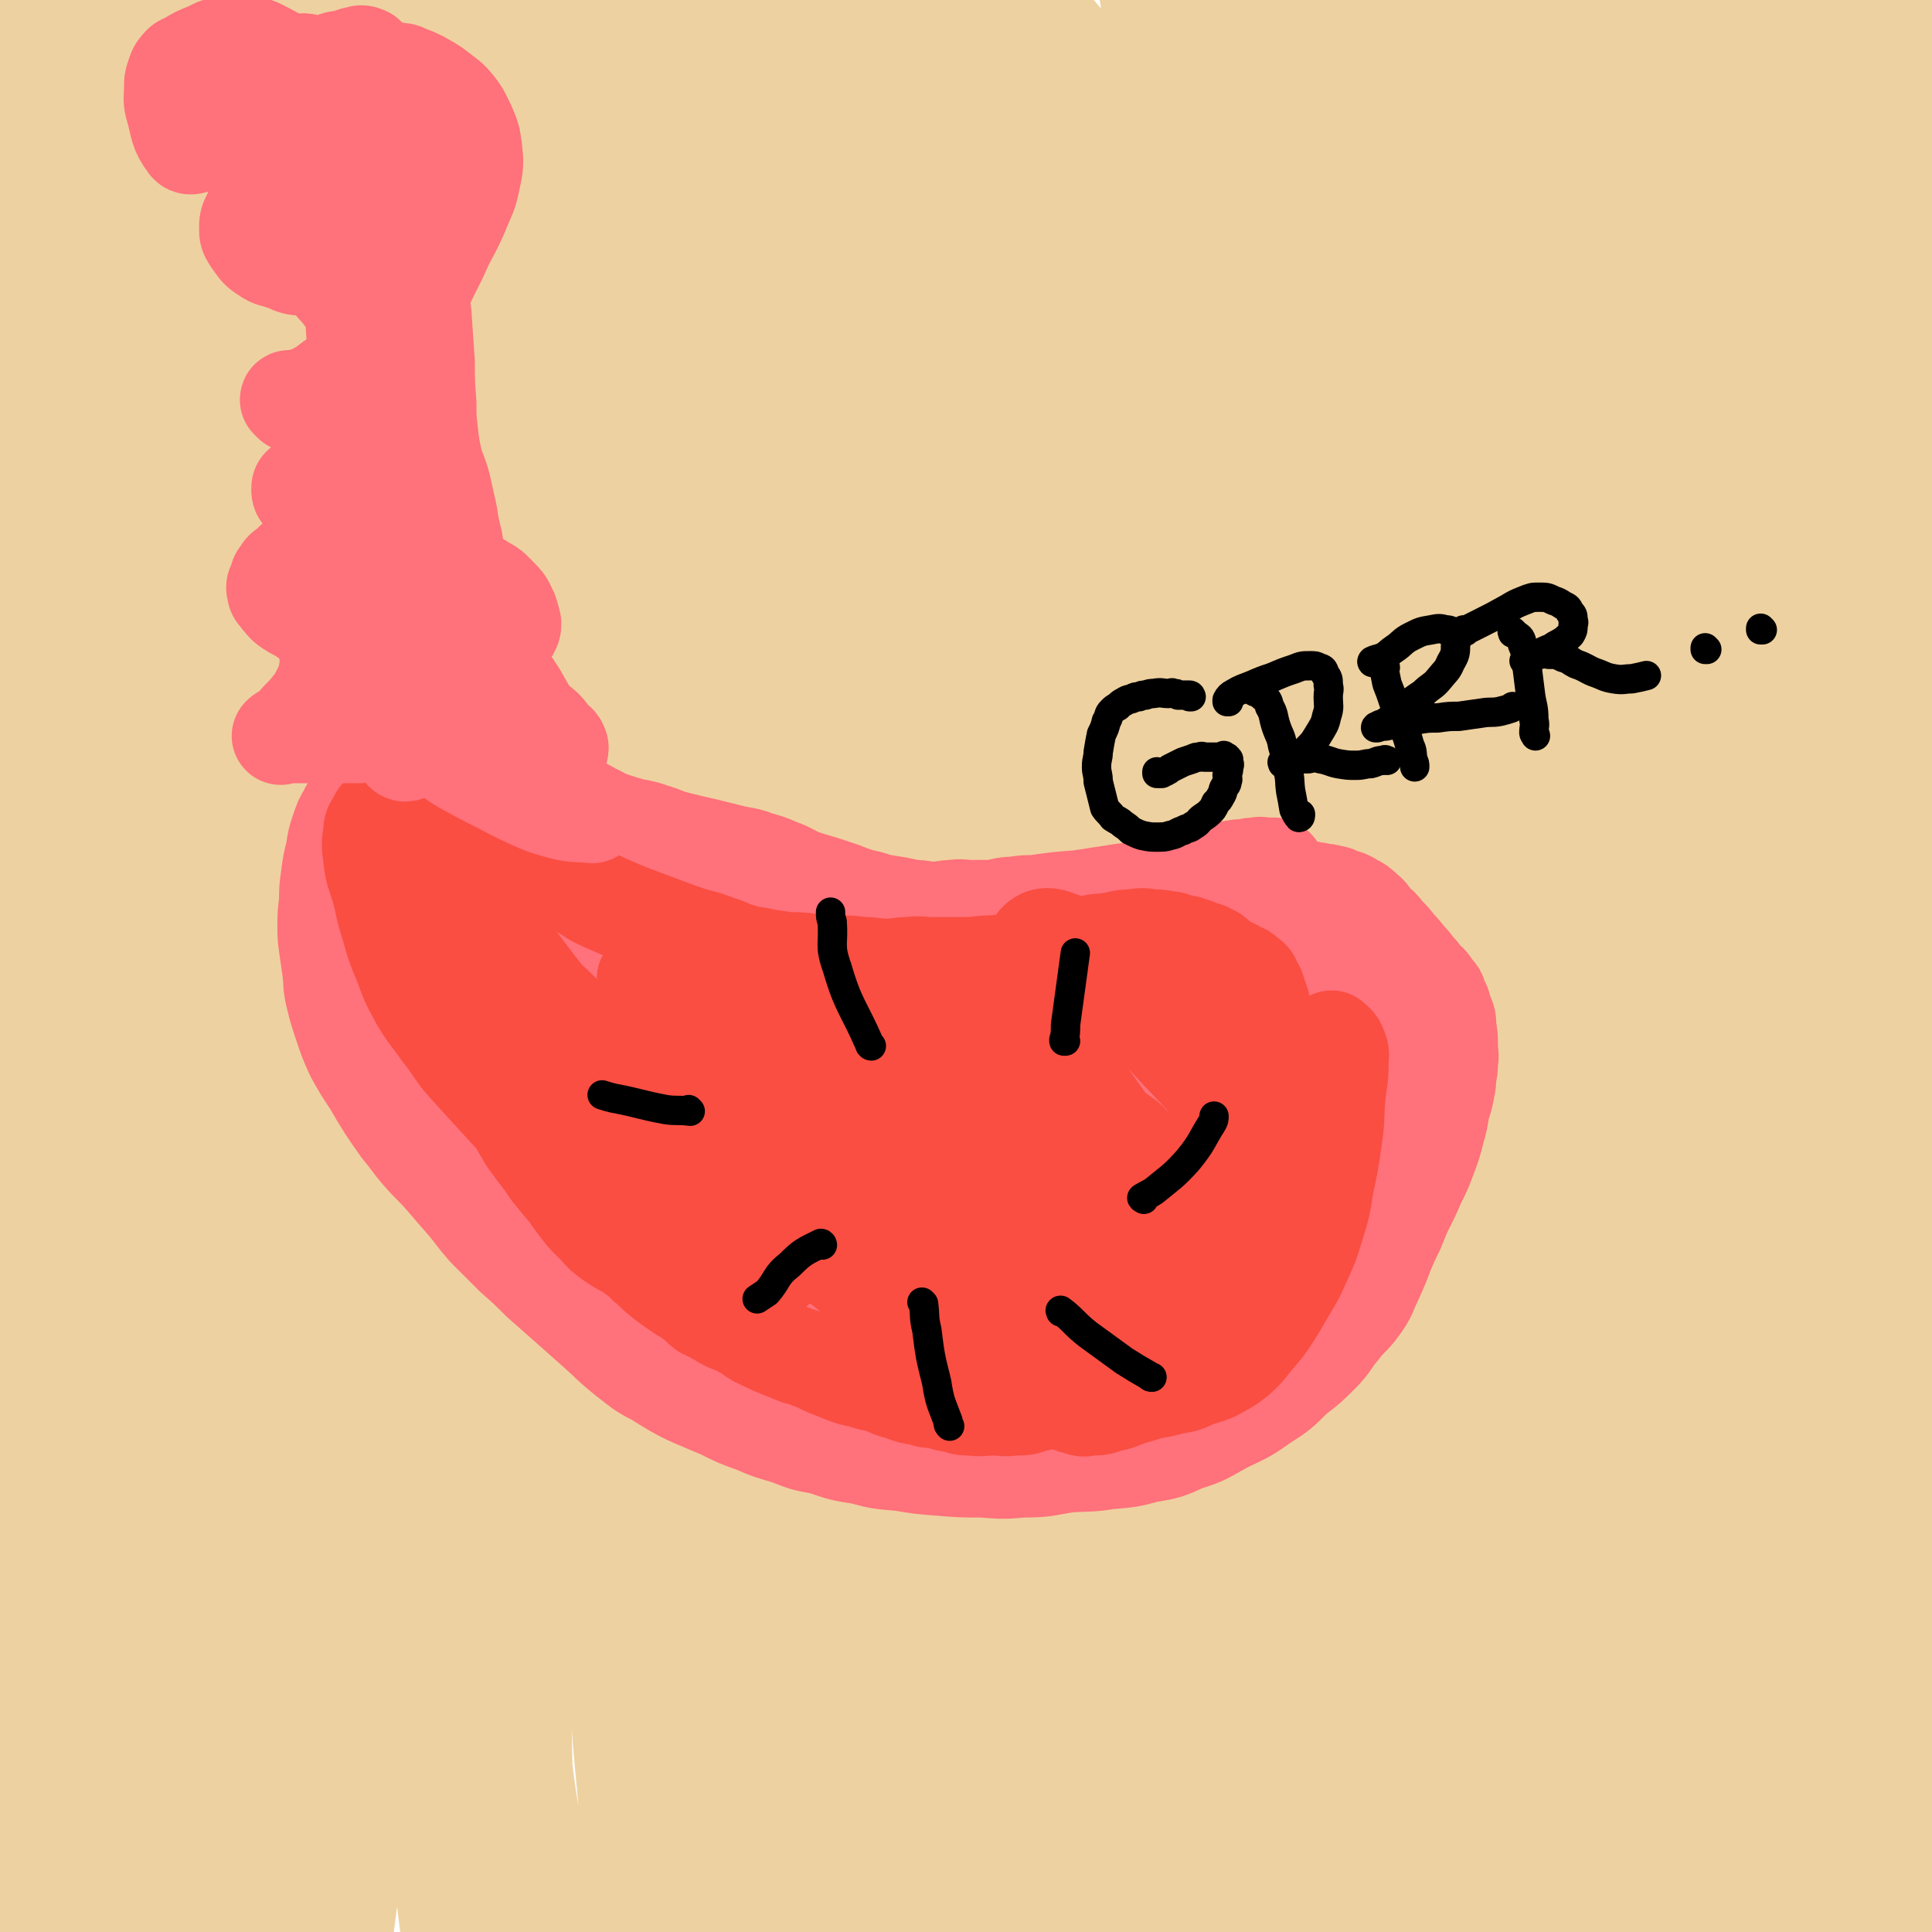 <svg viewBox='0 0 1184 1184' version='1.1' xmlns='http://www.w3.org/2000/svg' xmlns:xlink='http://www.w3.org/1999/xlink'><g fill='none' stroke='#EED1A0' stroke-width='60' stroke-linecap='round' stroke-linejoin='round'><path d='M182,217c0,0 0,-1 -1,-1 0,0 1,1 1,1 0,0 0,0 0,0 0,0 -1,-1 -1,-1 6,4 8,3 14,9 6,6 5,6 10,14 4,7 5,7 8,16 4,12 5,13 7,26 3,19 3,19 4,39 2,26 0,26 2,53 1,31 3,31 4,62 1,34 0,34 0,68 -1,38 -1,38 -2,77 -2,41 -1,41 -4,82 -3,42 -4,42 -7,85 -4,44 -3,44 -7,89 -5,43 -5,43 -11,85 -6,41 -7,40 -13,80 -6,38 -5,39 -11,76 -6,33 -6,33 -12,66 -5,25 -6,25 -11,50 -3,15 -3,15 -6,30 -1,7 -2,9 -2,13 0,1 1,-1 1,-2 4,-10 4,-10 7,-21 5,-20 6,-20 10,-40 6,-27 5,-27 10,-55 6,-33 5,-33 11,-66 7,-39 8,-38 14,-78 6,-41 6,-41 10,-83 4,-44 5,-44 7,-88 2,-46 1,-46 2,-92 1,-45 1,-45 1,-90 0,-44 0,-44 -1,-87 -1,-43 -1,-43 -3,-85 -2,-40 -2,-40 -4,-80 -2,-36 -2,-36 -3,-72 -1,-32 -1,-32 -1,-64 0,-26 -1,-26 0,-52 0,-20 0,-20 2,-40 1,-14 0,-15 4,-28 2,-6 3,-11 7,-11 4,0 7,5 10,12 8,18 8,18 12,38 6,31 5,31 8,63 4,44 4,44 7,88 3,54 3,54 6,109 3,63 2,63 5,127 2,73 2,73 5,147 2,74 2,74 5,149 2,77 2,77 5,154 2,71 2,71 5,142 2,59 2,59 6,118 2,38 3,38 5,76 1,15 0,17 1,30 0,1 0,-1 0,-2 -3,-25 -3,-25 -5,-50 -4,-45 -4,-45 -7,-91 -4,-60 -3,-60 -6,-121 -3,-70 -4,-70 -6,-141 -3,-75 -5,-75 -5,-150 0,-75 2,-75 5,-150 3,-71 2,-71 7,-141 4,-59 4,-59 11,-118 4,-40 4,-40 10,-79 3,-18 4,-20 8,-36 0,-1 0,1 0,2 -7,31 -9,30 -13,62 -9,60 -7,60 -13,121 -9,84 -10,83 -16,168 -6,90 -8,91 -8,182 0,86 1,86 7,172 4,73 5,73 13,144 5,47 3,48 13,94 3,16 8,32 12,30 5,-2 5,-18 6,-37 2,-54 -1,-55 0,-110 0,-85 -2,-85 2,-170 3,-96 2,-96 12,-191 10,-101 11,-101 28,-200 15,-90 16,-90 36,-178 14,-64 16,-63 33,-126 6,-25 11,-43 13,-49 1,-4 -5,15 -8,30 -13,60 -14,59 -23,120 -15,91 -18,91 -26,184 -11,113 -11,114 -11,228 -1,118 0,119 9,237 7,96 10,96 24,190 7,49 7,49 18,97 2,13 6,28 9,24 4,-5 4,-20 4,-41 -2,-59 -6,-59 -8,-118 -5,-92 -7,-92 -6,-184 1,-105 1,-105 10,-210 8,-105 9,-105 24,-209 12,-86 13,-86 30,-171 8,-44 10,-43 21,-86 1,-4 3,-10 3,-7 -5,38 -10,44 -13,89 -8,81 -9,82 -9,164 -1,109 -3,109 8,218 11,114 13,114 36,226 20,102 22,101 49,201 16,64 18,64 36,127 8,27 7,29 16,54 2,3 7,5 6,2 -5,-29 -11,-32 -18,-66 -32,-162 -39,-162 -60,-326 -14,-101 -8,-103 -8,-205 0,-96 0,-97 8,-192 5,-73 9,-72 19,-144 6,-43 6,-43 13,-86 2,-15 3,-27 4,-29 1,-2 0,10 0,21 -3,52 -4,52 -4,104 -2,85 -5,85 -1,171 3,109 1,110 14,219 15,111 16,112 41,221 20,87 23,87 49,171 16,51 17,51 36,99 8,18 9,28 18,34 5,3 12,-6 11,-15 -2,-39 -6,-41 -16,-82 -17,-78 -22,-77 -38,-157 -19,-98 -22,-98 -31,-199 -9,-104 -9,-105 -6,-210 4,-97 6,-97 19,-192 12,-82 13,-83 32,-163 15,-61 17,-61 37,-120 15,-41 14,-42 33,-80 9,-17 13,-27 22,-32 5,-2 8,9 7,18 -3,35 -7,35 -15,71 -12,55 -13,55 -24,111 -13,67 -16,67 -25,135 -9,70 -8,70 -11,141 -2,74 -3,74 2,149 6,80 6,81 20,160 14,80 15,80 36,158 19,71 20,71 44,139 19,55 18,56 42,108 18,41 19,40 42,78 18,29 19,29 39,56 14,19 14,19 29,36 4,5 10,10 9,8 -2,-5 -7,-12 -15,-23 -20,-27 -21,-26 -41,-54 -27,-38 -27,-38 -52,-78 -26,-44 -28,-43 -50,-90 -22,-48 -22,-49 -38,-100 -17,-58 -16,-59 -28,-119 -13,-69 -16,-69 -22,-140 -5,-76 -5,-77 0,-153 5,-69 8,-69 21,-136 12,-58 13,-58 29,-114 13,-46 15,-45 30,-90 12,-35 12,-35 23,-69 7,-21 9,-21 15,-42 4,-12 5,-13 6,-25 1,-5 0,-8 -3,-9 -3,-1 -6,0 -9,4 -8,11 -7,12 -12,26 -9,27 -9,27 -16,56 -10,42 -12,42 -18,86 -8,61 -8,62 -10,124 -2,68 -3,68 1,136 5,68 5,69 17,137 13,67 14,67 34,133 22,73 22,73 51,143 29,71 32,70 65,139 25,51 27,50 51,101 11,23 11,23 19,47 3,8 6,15 3,17 -2,2 -8,-3 -13,-9 -18,-20 -19,-21 -34,-44 -24,-37 -25,-36 -45,-76 -24,-50 -26,-50 -43,-103 -18,-56 -16,-57 -28,-116 -11,-57 -11,-57 -19,-116 -7,-56 -6,-56 -10,-113 -3,-55 -3,-55 -5,-109 -1,-50 -1,-50 0,-99 1,-45 1,-45 4,-90 3,-41 2,-41 7,-81 5,-38 5,-38 12,-75 7,-35 5,-36 15,-70 8,-27 10,-26 20,-52 7,-17 6,-17 14,-33 3,-6 5,-11 8,-10 3,1 4,7 4,14 2,21 1,21 0,42 -1,34 -2,34 -5,69 -3,52 -5,52 -7,104 -3,73 -4,73 -4,147 1,85 -2,86 7,171 9,85 11,85 29,168 15,69 16,69 37,136 17,55 18,55 39,108 18,45 18,45 39,89 17,36 20,35 36,70 9,19 12,24 14,38 1,4 -6,1 -9,-2 -21,-20 -22,-21 -39,-45 -23,-32 -23,-32 -41,-67 -20,-40 -19,-40 -35,-83 -19,-51 -19,-51 -34,-105 -17,-60 -18,-60 -29,-122 -12,-65 -9,-65 -17,-131 -7,-67 -9,-67 -13,-134 -3,-63 -4,-63 -2,-126 2,-56 4,-56 9,-112 5,-48 6,-48 11,-95 4,-35 5,-35 8,-70 3,-24 3,-24 4,-48 1,-16 1,-16 1,-32 1,-8 1,-9 1,-15 0,-1 0,0 0,1 -2,12 -2,12 -4,24 -3,26 -4,26 -6,52 -3,36 -3,36 -4,73 -1,48 -1,48 0,97 2,63 1,63 5,126 5,70 5,70 14,141 10,71 9,72 23,143 13,64 14,64 32,127 16,56 16,56 35,111 17,50 18,50 37,99 16,42 17,42 34,83 8,21 11,22 16,42 1,3 -4,6 -5,3 -38,-67 -44,-68 -74,-142 -24,-59 -20,-61 -34,-124 -15,-70 -15,-71 -25,-143 -10,-77 -10,-77 -15,-154 -4,-76 -4,-76 -3,-151 1,-67 2,-67 8,-134 5,-52 7,-52 13,-103 5,-39 5,-39 10,-77 4,-26 3,-26 7,-52 2,-14 3,-14 5,-27 1,-4 1,-7 1,-7 0,0 -1,3 -1,7 -2,19 -1,19 -3,38 -3,36 -4,36 -6,72 -3,54 -4,54 -5,108 -1,74 -1,74 2,149 4,81 1,81 11,162 10,75 10,76 28,150 16,65 17,65 40,129 19,55 20,55 44,107 20,44 26,42 45,86 15,35 12,37 24,73 '/><path d='M822,545c0,0 -1,-1 -1,-1 0,0 0,0 0,1 1,21 -1,21 1,42 4,40 5,40 11,80 10,69 7,69 21,138 17,74 18,74 41,147 23,73 26,72 51,144 21,59 23,58 41,117 11,34 10,34 17,68 3,12 6,22 3,23 -3,1 -9,-8 -15,-19 -20,-35 -22,-35 -38,-73 -25,-61 -27,-61 -45,-125 -22,-76 -23,-76 -35,-155 -12,-79 -10,-80 -14,-160 -3,-67 0,-67 1,-133 1,-37 3,-37 4,-74 0,-8 -1,-20 -2,-15 -3,17 -5,29 -5,59 1,64 0,64 6,129 8,80 9,81 23,160 14,73 15,73 33,144 12,47 13,47 26,93 5,17 4,21 11,33 2,3 6,0 6,-4 1,-24 0,-26 -5,-52 -8,-46 -11,-46 -20,-93 -10,-51 -10,-51 -18,-103 -5,-35 -8,-37 -8,-72 0,-6 5,-14 8,-10 14,16 14,24 25,50 19,47 17,48 35,94 23,60 25,59 47,118 18,48 19,48 34,97 8,27 9,27 13,54 1,9 2,18 -2,17 -7,-1 -12,-9 -19,-22 -18,-33 -17,-33 -30,-69 -16,-45 -17,-45 -28,-93 -12,-48 -11,-49 -18,-99 -5,-38 -4,-39 -7,-78 -1,-22 -1,-23 -2,-46 0,-6 -2,-15 0,-14 4,5 6,13 11,26 14,36 13,37 26,72 19,52 17,52 39,102 23,54 26,53 51,106 16,35 16,35 31,70 6,13 6,15 11,25 1,1 1,-1 0,-3 -8,-19 -9,-19 -18,-39 -16,-34 -17,-34 -32,-69 -16,-38 -17,-38 -30,-78 -10,-32 -9,-32 -16,-66 -4,-17 -2,-18 -6,-36 -1,-4 -2,-9 -3,-8 -2,4 -4,9 -3,18 3,24 3,25 10,48 11,37 12,37 27,72 13,32 15,32 29,63 8,16 7,16 15,32 2,4 5,9 4,7 -1,-2 -4,-7 -8,-15 -12,-23 -12,-23 -25,-47 -19,-36 -21,-35 -39,-72 -20,-40 -19,-40 -37,-82 -15,-36 -16,-35 -28,-73 -7,-21 -5,-22 -11,-45 -1,-6 -3,-15 -3,-13 0,1 1,9 3,18 9,34 9,34 19,67 14,49 14,49 29,97 16,53 18,52 33,104 10,35 14,35 18,69 1,10 -1,20 -8,18 -16,-4 -22,-12 -37,-31 -29,-37 -28,-38 -50,-81 -30,-59 -31,-59 -54,-122 -28,-77 -28,-77 -47,-157 -19,-85 -18,-85 -28,-171 -9,-81 -6,-81 -9,-162 -2,-69 0,-69 0,-137 1,-51 1,-51 1,-102 0,-38 2,-38 -1,-76 -1,-17 -1,-35 -7,-34 -7,1 -13,17 -19,38 -16,65 -15,66 -25,133 -13,94 -17,94 -20,189 -3,107 -1,108 8,216 10,107 11,107 30,213 16,89 22,88 40,176 11,52 13,53 18,105 2,17 4,34 -5,34 -12,1 -23,-11 -37,-31 -31,-44 -32,-46 -54,-97 -32,-77 -33,-77 -53,-159 -24,-99 -25,-100 -35,-201 -9,-104 -7,-105 -3,-208 4,-85 8,-85 19,-168 6,-40 8,-49 15,-79 2,-4 3,5 3,11 2,58 -2,58 0,117 4,97 1,98 11,195 13,119 13,120 36,237 23,114 29,113 57,225 20,76 23,75 39,151 7,30 10,37 7,61 0,6 -10,4 -14,-2 -20,-33 -21,-36 -34,-76 -23,-71 -24,-71 -39,-145 -19,-96 -20,-97 -28,-195 -8,-104 -6,-105 -5,-209 2,-89 3,-90 11,-178 5,-52 10,-51 14,-102 1,-7 -3,-19 -4,-14 -6,28 -8,40 -10,80 -4,79 -5,80 -2,160 6,109 5,109 20,218 16,112 20,112 43,223 20,91 26,90 43,180 8,41 13,49 8,83 -1,9 -15,11 -21,4 -24,-27 -25,-34 -39,-73 -26,-74 -27,-75 -42,-153 -18,-96 -19,-97 -24,-196 -4,-95 -5,-97 5,-191 7,-58 7,-63 28,-113 6,-13 20,-22 26,-13 20,25 15,40 26,81 22,79 19,79 40,159 26,96 28,96 53,192 22,84 26,84 43,168 11,54 11,55 13,109 1,22 3,35 -6,43 -6,6 -16,-4 -25,-16 -28,-40 -28,-42 -48,-88 -31,-72 -32,-72 -53,-148 -20,-75 -19,-76 -30,-153 -8,-58 -6,-59 -8,-118 0,-28 -1,-36 4,-56 1,-4 7,2 8,7 13,40 11,41 20,82 14,63 14,63 27,125 14,64 15,64 27,127 10,53 10,53 17,106 4,31 6,32 6,62 0,7 -2,16 -6,12 -16,-18 -20,-27 -34,-57 -29,-63 -31,-62 -52,-129 -26,-85 -26,-86 -42,-174 -15,-83 -13,-84 -20,-168 -3,-49 -1,-50 0,-98 1,-9 2,-23 3,-17 4,22 4,36 7,73 7,72 5,72 12,143 9,84 11,84 20,167 9,75 10,75 17,150 5,51 7,52 6,102 0,22 3,40 -8,44 -11,4 -24,-9 -37,-28 -36,-53 -37,-55 -61,-117 -35,-91 -37,-92 -58,-189 -24,-110 -23,-111 -32,-224 -7,-106 -3,-106 -1,-212 3,-93 19,-175 11,-186 -6,-9 -27,71 -39,145 -13,90 -9,91 -10,183 -3,103 -1,103 3,206 3,95 4,95 10,189 5,66 8,66 10,131 2,29 5,46 -2,58 -2,6 -11,-9 -15,-21 -22,-52 -24,-52 -37,-108 -23,-89 -25,-89 -36,-181 -13,-104 -14,-105 -12,-210 1,-102 3,-102 18,-202 10,-69 13,-68 32,-135 5,-22 13,-45 16,-42 3,3 -2,26 -3,53 -6,74 -9,74 -11,149 -4,110 -5,111 -2,222 2,115 5,115 13,230 5,91 8,91 14,181 3,54 5,55 3,108 -1,15 -4,33 -10,28 -15,-12 -21,-29 -31,-62 -25,-75 -27,-75 -40,-154 -19,-106 -20,-107 -23,-215 -4,-103 -1,-104 8,-207 6,-75 11,-75 23,-149 5,-31 8,-45 11,-62 0,-5 -4,8 -5,18 -9,52 -9,52 -14,106 -9,91 -12,91 -13,183 -2,106 1,106 7,212 5,95 7,95 14,190 4,59 6,59 8,118 0,19 1,39 -5,37 -9,-3 -16,-22 -24,-47 -21,-63 -22,-63 -33,-129 -16,-91 -16,-91 -22,-184 -6,-93 -5,-94 -2,-187 2,-74 4,-74 13,-147 4,-32 8,-47 13,-63 1,-5 0,10 0,20 -4,56 -7,56 -8,113 -3,83 -3,84 0,167 2,89 4,89 10,178 4,71 6,71 11,141 2,35 2,35 4,70 0,5 -1,13 -1,9 -4,-22 -5,-30 -8,-60 -8,-66 -11,-65 -13,-132 -3,-81 -5,-82 2,-164 5,-63 3,-66 22,-124 6,-20 17,-37 27,-31 15,8 15,28 24,58 16,60 12,61 25,122 15,73 13,74 30,146 14,66 15,65 31,130 10,40 10,41 20,80 5,15 8,27 10,30 2,2 1,-10 -1,-20 -6,-41 -7,-41 -14,-82 -10,-64 -17,-64 -20,-129 -3,-111 2,-111 9,-223 2,-18 3,-19 8,-37 1,-1 3,-2 3,-1 3,18 1,20 2,39 3,38 2,39 7,76 7,52 9,52 17,103 15,90 20,90 28,179 2,13 -1,26 -8,25 -9,-1 -15,-12 -25,-29 -21,-37 -22,-38 -37,-79 -19,-54 -18,-54 -31,-111 -14,-58 -14,-58 -22,-118 -8,-48 -7,-48 -10,-97 -2,-19 -1,-29 -1,-38 -1,-4 -2,6 -1,14 0,38 -1,38 2,76 3,60 3,61 9,120 5,62 9,62 14,124 3,44 7,46 3,88 -2,16 -5,27 -15,29 -13,3 -22,-5 -32,-20 -26,-33 -24,-37 -40,-77 -24,-58 -24,-59 -39,-120 -17,-66 -15,-66 -25,-134 -9,-55 -7,-55 -14,-110 -4,-26 -2,-40 -8,-50 -3,-5 -9,8 -11,19 -10,46 -11,47 -14,94 -5,71 -4,72 -1,142 2,75 6,75 10,150 2,49 6,50 2,98 -1,15 -5,28 -12,27 -8,0 -12,-13 -18,-29 -15,-40 -15,-41 -24,-84 -13,-63 -13,-63 -20,-128 -8,-68 -10,-68 -11,-137 -1,-50 2,-50 6,-100 1,-17 3,-33 5,-33 1,-1 0,16 0,32 0,50 0,51 1,101 1,68 1,68 3,136 1,67 2,67 3,134 0,46 1,47 -2,92 -2,22 0,27 -8,43 -3,5 -11,4 -13,-1 -12,-23 -13,-27 -16,-57 -15,-118 -17,-119 -20,-239 -2,-68 3,-68 10,-136 5,-51 6,-51 14,-102 3,-23 6,-29 7,-45 0,-3 -4,2 -5,6 -9,29 -8,29 -14,60 -11,47 -12,47 -20,95 -10,57 -8,58 -17,114 -9,55 -10,55 -18,109 -7,44 -6,44 -12,88 -4,27 -2,28 -9,53 -2,9 -6,17 -9,16 -3,-1 -3,-10 -3,-21 0,-31 1,-31 3,-63 3,-43 3,-43 8,-87 5,-47 4,-47 11,-95 5,-40 5,-40 13,-81 5,-28 8,-28 14,-57 2,-10 3,-15 3,-22 0,-1 -3,2 -4,5 -9,26 -10,26 -16,52 -10,43 -9,43 -17,85 -10,50 -11,50 -20,100 -9,46 -7,47 -15,92 -7,35 -8,35 -15,69 -4,20 -3,20 -7,40 -1,6 -2,13 -3,12 -1,-1 0,-8 0,-16 1,-27 1,-27 3,-55 3,-39 2,-39 7,-78 5,-38 7,-38 12,-76 4,-30 3,-30 7,-60 2,-17 3,-17 5,-35 0,-5 0,-10 -1,-10 -2,1 -4,6 -6,11 -8,21 -8,21 -14,41 -9,27 -8,27 -16,54 -8,27 -9,27 -17,54 -8,26 -8,26 -16,51 -7,21 -5,21 -13,41 -6,17 -8,17 -15,33 -5,13 -5,13 -10,25 -3,8 -2,8 -5,15 -1,3 -2,3 -4,5 -1,2 -1,2 -2,3 0,0 0,0 0,0 0,1 0,0 -1,0 0,0 1,0 1,0 0,0 0,0 0,0 1,-1 1,0 2,-2 1,-3 1,-4 2,-8 1,-8 1,-8 2,-17 1,-10 1,-10 3,-20 2,-14 2,-14 5,-28 3,-16 3,-16 7,-33 5,-20 5,-20 10,-40 5,-21 5,-21 9,-43 5,-23 4,-23 9,-46 5,-26 6,-26 11,-53 9,-52 10,-52 17,-106 4,-28 3,-28 5,-58 2,-29 2,-29 4,-59 1,-30 1,-30 2,-59 1,-32 1,-32 1,-63 0,-32 0,-32 -1,-64 -1,-35 -1,-35 -2,-69 -1,-35 -2,-35 -3,-69 -1,-33 -1,-33 -2,-65 -1,-31 -2,-31 -3,-62 -1,-30 -1,-30 -2,-60 -1,-29 -1,-29 -2,-57 -2,-26 -3,-26 -4,-52 -2,-24 -1,-24 -2,-47 -1,-18 -1,-18 -1,-36 0,-16 0,-16 1,-31 1,-12 1,-12 3,-23 1,-6 0,-7 3,-11 1,-2 4,-3 5,-1 4,5 3,7 6,14 6,15 6,15 11,30 6,23 7,23 11,47 5,33 4,33 7,66 3,43 2,43 4,87 2,52 1,52 3,104 1,59 1,59 3,118 1,65 1,65 3,131 2,68 2,68 4,136 2,67 2,67 3,134 1,66 1,66 1,131 0,60 0,60 -1,119 -1,51 -2,51 -3,101 -1,36 -1,36 -2,72 -1,15 0,19 -2,29 -1,2 -3,-1 -3,-4 -3,-25 -3,-25 -4,-51 -3,-42 -3,-42 -4,-84 -2,-54 -1,-54 -2,-109 -1,-60 -1,-60 -1,-121 0,-63 0,-63 0,-127 0,-63 0,-63 0,-126 0,-62 1,-62 1,-123 0,-59 -1,-59 -1,-117 -1,-52 0,-52 -1,-104 -1,-46 -2,-46 -3,-91 -2,-42 -2,-42 -3,-83 -1,-33 0,-33 0,-65 0,-21 0,-21 0,-42 0,-13 0,-13 0,-25 0,-5 -2,-6 0,-9 0,-1 3,-1 4,1 5,7 4,8 8,17 8,20 9,19 16,40 10,32 10,32 17,65 10,46 9,46 17,93 10,63 9,63 18,126 10,75 10,75 20,151 9,78 9,78 18,156 8,71 6,72 15,143 10,83 19,141 22,165 1,14 -9,-44 -14,-90 -8,-71 -9,-71 -11,-143 -3,-91 -4,-91 1,-181 5,-99 6,-99 20,-196 14,-96 14,-97 36,-191 16,-72 17,-72 40,-141 10,-32 11,-38 26,-63 2,-3 7,1 7,6 -3,44 -7,46 -12,92 -9,77 -10,77 -15,155 -7,94 -8,94 -10,189 -3,93 -1,93 0,186 1,73 2,73 4,147 0,37 1,37 0,73 -1,8 -3,19 -4,14 -6,-19 -9,-31 -11,-62 -6,-68 -7,-69 -5,-136 2,-92 1,-92 12,-183 12,-100 13,-101 34,-199 15,-75 18,-75 39,-149 7,-26 10,-41 16,-52 2,-4 0,11 -1,22 -8,52 -11,52 -17,105 -10,81 -10,81 -14,163 -5,89 -3,89 -3,178 -1,73 1,73 2,146 0,31 1,42 -1,63 -1,4 -4,-7 -4,-13 -4,-46 -5,-46 -4,-92 0,-80 -2,-80 6,-159 9,-93 10,-93 29,-184 17,-85 18,-85 43,-168 15,-52 17,-51 36,-101 2,-6 7,-16 6,-11 -7,29 -14,38 -22,78 -16,71 -17,71 -28,143 -12,79 -11,79 -18,159 -6,64 -4,64 -7,129 -2,30 -2,32 -2,60 0,1 1,-1 2,-2 4,-42 2,-43 8,-84 10,-78 8,-78 25,-154 19,-89 19,-89 46,-175 21,-73 23,-72 49,-143 11,-29 17,-43 25,-56 3,-5 1,10 -2,20 -11,44 -14,43 -25,88 -15,64 -15,64 -27,129 -12,64 -12,65 -20,130 -6,42 -5,42 -8,84 -1,12 -2,27 0,25 2,-4 3,-18 8,-36 12,-51 11,-52 25,-102 19,-69 16,-70 40,-137 23,-63 24,-63 52,-123 14,-29 19,-41 33,-55 5,-4 6,9 4,18 -17,104 -20,104 -42,209 -9,48 -10,48 -21,96 -4,19 -6,25 -9,38 0,2 1,-4 2,-8 10,-36 9,-36 19,-72 17,-57 16,-58 34,-114 22,-65 21,-65 47,-128 19,-45 20,-46 44,-88 7,-12 18,-24 19,-20 3,7 -5,21 -11,43 -13,49 -14,49 -26,98 -13,56 -12,56 -24,113 -9,44 -9,44 -18,89 -3,21 -6,23 -6,43 0,3 5,6 6,4 11,-19 10,-24 18,-47 16,-44 15,-45 30,-89 21,-58 19,-60 43,-116 20,-46 21,-46 47,-89 9,-14 17,-26 22,-25 5,1 0,15 -3,29 -8,40 -9,40 -20,80 -12,46 -14,46 -25,92 -7,31 -6,31 -12,62 -2,12 -4,20 -3,24 1,2 4,-6 7,-13 14,-31 14,-31 26,-62 18,-46 16,-47 35,-93 17,-40 17,-40 37,-78 9,-15 17,-28 21,-28 4,0 -1,14 -5,28 -9,34 -9,33 -20,67 -12,39 -12,40 -25,79 -10,30 -10,29 -21,59 -4,12 -6,18 -10,25 -1,2 0,-4 1,-8 7,-25 7,-25 14,-49 10,-37 7,-38 20,-73 11,-29 11,-30 27,-56 8,-12 12,-19 21,-20 6,-1 9,7 10,17 2,25 0,26 -4,52 -4,32 -5,31 -11,63 -4,24 -4,24 -8,49 -1,11 -2,16 -3,22 0,2 1,-3 1,-6 5,-23 4,-23 9,-45 9,-36 8,-37 19,-72 11,-33 11,-34 25,-65 8,-18 8,-20 20,-33 3,-4 9,-5 10,-1 5,12 3,16 2,33 -1,28 -3,28 -6,57 -3,33 -4,33 -7,67 -2,27 -2,27 -4,55 -1,14 0,14 -1,29 0,2 0,6 0,5 2,-10 2,-14 4,-27 4,-28 3,-28 7,-56 6,-34 6,-34 13,-67 10,-49 9,-49 20,-97 2,-10 4,-10 7,-19 1,-1 1,-3 1,-2 -1,9 -2,11 -4,22 -4,25 -3,25 -9,50 -6,27 -8,26 -15,53 -6,21 -5,21 -11,43 -4,15 -4,15 -8,31 -2,8 -2,8 -5,16 -2,5 -2,6 -5,11 -3,5 -4,4 -8,9 -2,3 -3,2 -5,6 -2,3 -1,3 -2,7 -1,5 -1,5 -1,11 -1,12 -1,12 -1,24 0,12 0,12 0,24 0,13 0,13 -1,26 -1,14 -1,14 -2,29 -1,15 0,15 -1,30 -1,15 -1,15 -2,31 -1,18 -1,18 -1,37 0,19 0,19 0,39 0,20 0,20 1,41 1,23 1,23 2,47 1,26 0,26 2,52 2,24 2,24 5,48 3,23 4,23 8,47 4,22 4,22 8,45 5,25 5,25 9,50 5,25 4,26 9,51 6,28 8,27 14,54 6,24 5,24 10,48 5,22 5,23 10,44 6,23 6,23 12,45 6,22 6,22 11,43 5,20 5,20 9,39 3,13 2,13 6,25 2,6 3,7 5,11 0,1 0,-1 0,-2 -2,-13 -2,-13 -4,-26 -5,-25 -4,-25 -10,-50 -8,-37 -10,-36 -18,-74 -9,-46 -9,-46 -16,-93 -7,-47 -6,-47 -12,-95 -6,-47 -7,-47 -11,-95 -4,-47 -2,-47 -4,-94 -1,-46 -1,-46 -2,-91 -1,-42 -2,-42 -2,-83 0,-40 0,-40 1,-79 1,-39 1,-39 4,-77 3,-37 4,-37 7,-74 3,-35 3,-35 6,-70 3,-31 3,-31 6,-61 2,-23 2,-23 5,-45 2,-15 2,-15 4,-30 2,-12 2,-12 3,-24 1,-6 1,-6 1,-11 0,-1 0,-3 0,-2 0,3 0,4 0,9 -1,12 -1,12 -2,24 -1,18 -1,18 -2,37 -2,27 -2,27 -4,55 -2,30 -2,30 -3,61 -1,35 -1,35 -2,70 -1,36 -1,36 -1,73 0,38 0,38 0,77 0,39 1,39 1,79 1,39 0,39 1,79 1,39 1,39 2,79 2,40 2,40 4,80 2,39 2,39 4,79 2,36 1,36 4,72 3,35 4,34 8,68 4,31 4,31 8,61 3,28 3,28 6,55 3,23 3,23 6,46 3,18 2,18 5,36 2,13 1,13 4,25 2,7 1,8 5,13 1,2 4,3 5,1 3,-3 3,-5 3,-11 0,-16 0,-16 -2,-32 -3,-25 -4,-25 -8,-51 -5,-33 -5,-33 -9,-67 -5,-40 -5,-40 -9,-80 -4,-43 -5,-43 -8,-88 -4,-46 -4,-46 -6,-93 -1,-49 -1,-49 0,-98 1,-48 2,-48 5,-96 3,-47 3,-47 6,-93 3,-42 3,-42 6,-84 3,-39 3,-39 7,-77 3,-36 3,-36 7,-71 3,-30 4,-30 8,-59 3,-22 4,-22 7,-43 2,-14 2,-14 4,-28 1,-8 1,-8 1,-15 0,-1 -1,-1 -1,0 -2,9 -1,9 -3,19 -3,16 -4,16 -7,32 -4,22 -4,22 -7,45 -3,28 -3,28 -4,57 -2,32 -2,32 -2,65 0,37 0,37 1,75 1,41 0,41 2,82 2,41 1,41 5,82 3,38 5,38 9,77 4,39 4,39 8,79 4,40 3,40 8,80 5,39 6,39 11,78 5,40 6,40 10,80 4,37 3,37 6,74 2,35 2,35 4,69 1,30 1,30 2,59 1,26 1,26 1,51 0,19 0,19 -1,38 -1,11 -1,12 -3,22 -1,4 -1,6 -3,6 -3,0 -6,-2 -8,-7 -11,-31 -10,-32 -17,-65 -5,-23 -4,-24 -7,-48 -4,-27 -3,-27 -7,-55 -4,-28 -5,-28 -10,-56 -4,-28 -4,-28 -8,-56 -3,-29 -3,-29 -6,-59 -3,-27 -4,-27 -7,-55 -3,-28 -2,-28 -4,-56 -2,-27 -3,-27 -5,-54 -2,-29 -2,-29 -4,-58 -2,-28 -3,-28 -5,-56 -2,-27 -2,-27 -3,-54 -1,-26 0,-26 0,-52 0,-24 0,-24 0,-47 0,-22 0,-22 -1,-43 0,-19 0,-19 -1,-38 0,-17 -1,-17 -1,-33 0,-15 0,-15 0,-30 0,-13 -1,-13 -1,-26 0,-13 0,-13 1,-26 1,-13 1,-13 3,-26 2,-14 3,-14 6,-28 3,-15 4,-15 6,-29 3,-17 3,-17 5,-34 3,-18 3,-18 5,-36 2,-18 2,-18 4,-35 2,-16 3,-16 3,-31 1,-14 0,-14 -1,-27 -1,-12 0,-12 -4,-23 -2,-8 -2,-9 -8,-14 -5,-5 -7,-4 -14,-6 -6,-1 -6,-1 -12,0 -7,1 -7,2 -14,5 -7,3 -8,2 -15,7 -6,4 -6,5 -11,10 -6,7 -7,6 -12,14 -7,12 -7,12 -12,26 -6,18 -5,18 -9,37 -4,22 -4,22 -8,45 -5,29 -4,30 -10,59 -6,32 -7,32 -15,64 -8,36 -6,36 -16,72 -9,35 -10,35 -22,70 -10,29 -7,31 -21,59 -8,16 -9,20 -24,28 -10,5 -16,6 -25,-1 -17,-14 -16,-19 -26,-41 -15,-35 -14,-36 -24,-73 -11,-45 -10,-46 -17,-91 -7,-46 -6,-47 -11,-93 -4,-41 -2,-41 -8,-81 -3,-27 0,-30 -10,-54 -4,-11 -9,-18 -19,-16 -14,3 -18,10 -28,27 -19,34 -17,37 -30,75 -16,49 -13,50 -27,100 -12,49 -12,49 -25,99 -8,35 -5,36 -15,70 -5,14 -10,37 -13,27 -18,-55 -21,-79 -29,-158 -6,-54 -1,-54 2,-108 2,-47 2,-47 8,-94 2,-23 2,-25 8,-45 0,-2 2,0 3,2 0,30 -1,30 -1,61 -1,54 -2,54 -1,109 0,64 2,64 3,128 0,47 2,48 0,95 -2,18 -1,27 -8,36 -4,4 -10,-4 -13,-11 -14,-29 -15,-30 -22,-61 -13,-50 -11,-51 -18,-102 -10,-60 -10,-60 -16,-119 -6,-52 -3,-53 -9,-105 -4,-29 0,-33 -11,-57 -6,-11 -14,-18 -23,-13 -18,9 -21,17 -30,40 -19,47 -16,50 -25,101 -12,67 -12,68 -16,136 -5,74 -2,74 -3,149 -1,54 2,54 -1,108 -1,17 -2,31 -8,33 -6,2 -11,-12 -17,-25 -14,-34 -14,-35 -23,-70 -14,-55 -15,-55 -23,-111 -11,-66 -10,-67 -15,-133 -5,-57 -4,-58 -4,-115 0,-30 1,-35 4,-59 0,-3 2,2 3,5 2,30 1,31 3,62 3,50 2,50 6,101 5,57 7,57 12,114 3,42 6,42 3,84 -1,14 -4,26 -11,28 -7,2 -12,-9 -17,-20 -15,-33 -16,-34 -24,-70 -12,-50 -10,-51 -16,-102 -7,-52 -5,-52 -10,-104 -5,-45 -5,-45 -10,-89 -3,-26 -2,-26 -5,-52 -1,-5 -3,-12 -3,-9 -2,10 -1,17 -1,34 -1,36 -1,36 -1,72 0,43 1,43 2,87 1,37 1,37 2,74 0,19 1,19 -1,38 -1,4 -3,9 -4,7 -5,-7 -4,-13 -8,-25 -10,-30 -12,-30 -19,-60 -11,-42 -9,-42 -17,-84 -8,-45 -8,-45 -15,-89 -5,-29 -4,-29 -8,-58 -2,-11 -2,-20 -3,-22 -1,-2 -2,7 -2,14 -1,25 -1,25 -1,51 0,34 0,34 1,69 1,35 2,35 2,71 0,26 3,27 -1,53 -2,12 -7,24 -11,22 -7,-4 -7,-17 -11,-34 -8,-31 -9,-31 -14,-63 -6,-36 -5,-36 -8,-72 -2,-30 0,-30 -2,-59 -1,-14 -1,-31 -3,-28 -3,4 -4,20 -6,41 -5,40 -5,40 -8,80 -4,53 -5,53 -7,107 -2,58 -2,58 0,116 2,58 4,58 8,116 4,56 5,56 9,112 4,50 3,50 7,101 3,44 4,44 7,89 3,39 3,39 5,79 1,29 1,29 0,57 -1,22 -2,22 -4,42 -2,17 -4,17 -5,33 -2,18 -2,18 -1,35 0,15 1,15 3,30 1,10 0,13 3,19 1,2 4,1 5,-2 3,-15 3,-17 2,-34 -2,-36 -4,-36 -7,-72 -4,-51 -4,-52 -7,-104 -4,-62 -4,-62 -6,-124 -2,-68 -2,-68 -2,-136 0,-71 0,-71 1,-141 0,-63 0,-63 1,-125 0,-57 1,-57 1,-114 0,-46 0,-46 -1,-91 -1,-31 -1,-31 -3,-62 -2,-23 -2,-23 -6,-46 -3,-16 -3,-16 -7,-32 -1,-6 -1,-9 -3,-12 -1,-1 -2,1 -2,3 -1,17 1,17 1,34 0,29 -1,29 -1,59 0,40 0,40 0,81 0,53 0,53 -1,107 -1,63 -2,63 -2,126 -1,70 0,70 0,141 0,75 0,75 1,150 0,75 0,75 1,150 1,71 0,71 3,142 2,65 3,65 7,130 3,53 4,53 7,106 2,36 1,36 2,72 0,18 1,18 0,36 0,6 -1,12 -3,12 -2,0 -4,-5 -6,-12 -6,-19 -6,-19 -10,-40 -6,-32 -5,-32 -10,-65 -6,-39 -6,-39 -11,-79 -6,-42 -7,-42 -12,-85 -5,-44 -5,-45 -8,-90 -4,-47 -3,-47 -6,-95 -2,-45 -2,-45 -4,-91 -3,-88 -3,-88 -6,-176 -1,-38 -1,-38 -2,-75 0,-33 0,-33 0,-65 0,-26 0,-26 1,-51 0,-21 0,-21 1,-42 0,-17 0,-17 1,-34 0,-11 0,-11 1,-22 1,-10 1,-10 2,-19 1,-7 1,-7 2,-14 1,-6 0,-6 1,-12 0,-7 1,-7 1,-13 1,-8 1,-8 1,-15 1,-9 0,-9 1,-17 1,-9 1,-9 3,-18 2,-8 1,-8 4,-16 3,-10 3,-10 7,-19 4,-11 6,-10 10,-21 5,-12 4,-13 9,-25 4,-11 4,-11 8,-21 4,-10 3,-10 9,-19 5,-9 7,-8 13,-16 5,-6 5,-6 9,-13 5,-8 3,-9 9,-16 5,-7 6,-7 13,-12 4,-3 4,-3 9,-6 3,-2 4,-1 7,-3 5,-3 5,-3 10,-6 7,-5 8,-4 15,-9 5,-4 4,-5 10,-8 5,-3 6,-6 11,-4 9,3 10,5 16,14 8,14 6,15 12,31 8,22 8,22 15,45 8,26 8,26 16,53 7,24 5,24 14,48 7,19 8,19 18,38 5,9 4,12 11,18 4,3 8,3 11,-1 7,-9 7,-12 10,-24 5,-22 4,-23 6,-45 3,-32 2,-32 4,-63 2,-30 1,-30 4,-59 1,-23 1,-23 4,-45 1,-11 1,-11 3,-21 0,-2 0,-5 0,-4 0,8 1,11 1,22 0,23 -1,23 -1,46 0,30 0,30 1,61 0,28 0,28 1,57 0,20 0,20 1,40 0,7 0,14 1,15 1,1 2,-6 3,-11 3,-20 3,-20 6,-39 4,-31 4,-31 8,-62 4,-31 3,-31 8,-61 3,-20 1,-21 7,-39 1,-3 5,-6 6,-3 4,14 4,18 5,37 2,31 1,31 1,62 0,55 0,55 -1,110 0,8 -1,15 -1,16 -1,1 0,-6 0,-12 0,-21 -1,-21 0,-41 0,-28 0,-28 2,-55 1,-27 1,-27 5,-54 2,-20 3,-20 7,-40 2,-12 2,-12 5,-24 0,-2 1,-4 1,-3 -2,4 -2,7 -4,13 -5,11 -6,11 -11,22 -7,13 -6,13 -14,26 -11,17 -11,17 -23,33 -12,15 -11,17 -26,28 -13,9 -15,9 -30,12 -15,3 -17,4 -31,0 -18,-5 -18,-8 -34,-18 -17,-10 -17,-10 -32,-22 -15,-12 -16,-12 -28,-27 -12,-14 -10,-16 -20,-31 -8,-12 -7,-13 -16,-24 -5,-6 -9,-13 -13,-10 -7,4 -7,11 -10,24 -7,29 -6,29 -11,59 -7,35 -7,35 -13,70 -5,28 -4,28 -8,57 -3,17 -2,17 -5,35 -1,5 -1,11 -2,11 -1,0 -1,-6 -2,-11 -2,-20 -2,-20 -4,-40 -2,-30 -3,-30 -4,-60 -2,-31 -1,-31 -2,-62 0,-23 0,-23 0,-45 0,-12 0,-12 0,-23 0,-1 -1,-3 -1,-2 -2,12 -2,14 -3,28 -2,25 -2,25 -3,50 -1,24 0,24 -1,49 0,14 -1,14 -1,29 0,3 0,8 0,7 -1,-2 -2,-7 -2,-13 -1,-20 0,-20 -1,-39 -1,-25 -2,-25 -2,-50 0,-22 1,-22 2,-44 1,-11 0,-13 2,-22 0,-1 2,1 2,2 2,16 2,16 3,32 2,21 2,21 3,42 1,19 1,19 2,38 1,12 0,12 2,25 0,3 1,6 2,7 1,1 2,-1 2,-3 1,-10 1,-10 1,-20 1,-19 1,-19 1,-37 0,-20 0,-20 -1,-39 0,-14 0,-14 -1,-28 0,-4 -1,-9 -1,-7 -2,9 -2,14 -4,29 -4,27 -5,27 -8,55 -6,56 -4,56 -9,112 -1,11 0,11 -2,22 0,1 -3,3 -3,2 -3,-9 -2,-11 -3,-22 -2,-25 -2,-25 -4,-50 -2,-32 -2,-32 -3,-64 -1,-33 -1,-33 -1,-66 0,-24 0,-24 1,-48 0,-12 1,-12 1,-24 0,-1 -1,-2 -1,-1 -3,16 -4,17 -5,35 -3,36 -2,36 -3,73 -1,47 -2,47 -2,95 0,46 2,46 3,93 1,28 2,28 1,56 0,9 -2,18 -3,18 -1,0 -1,-10 -1,-19 -1,-24 0,-24 -1,-47 -1,-38 -2,-38 -2,-75 1,-43 1,-43 4,-86 2,-37 2,-37 6,-73 2,-16 2,-19 6,-32 0,-2 2,1 2,3 1,22 1,22 0,45 -1,38 -1,38 -3,76 -2,45 -1,45 -4,90 -3,44 -5,44 -9,89 -4,47 -3,47 -6,94 -3,46 -3,46 -5,92 -2,43 -3,43 -4,87 -1,37 -1,37 -1,75 0,19 0,19 0,39 0,18 0,18 0,36 0,11 0,11 0,22 0,11 0,11 0,23 0,15 0,15 0,30 0,15 0,15 0,30 0,16 0,16 0,31 0,17 1,17 1,34 1,18 1,18 1,36 1,19 0,19 1,37 0,19 1,19 1,37 0,18 0,18 0,35 0,18 0,18 0,35 0,17 -1,17 -1,33 0,16 0,16 0,32 0,15 0,15 0,29 0,13 0,13 0,25 0,11 0,11 0,22 0,9 0,9 0,17 0,6 1,6 1,12 0,3 0,5 0,6 0,1 0,-1 0,-3 0,-6 0,-6 0,-12 0,-10 1,-10 1,-21 0,-15 0,-15 0,-30 0,-18 0,-18 0,-37 0,-21 1,-21 1,-43 0,-21 0,-21 0,-43 1,-34 -3,-35 2,-69 2,-16 9,-38 12,-32 6,16 3,38 6,76 3,50 3,50 6,100 3,48 3,48 7,95 3,39 4,39 8,78 3,26 3,26 5,51 1,11 2,18 0,21 -1,2 -4,-5 -5,-11 -6,-24 -6,-25 -10,-50 -6,-42 -6,-42 -10,-84 -5,-49 -5,-49 -9,-98 -4,-52 -6,-52 -7,-105 -1,-52 0,-52 3,-104 3,-54 3,-54 8,-107 4,-54 5,-54 10,-106 5,-54 4,-54 12,-107 7,-53 8,-53 18,-105 9,-50 8,-50 19,-99 9,-41 11,-41 21,-81 8,-32 6,-32 16,-63 6,-20 8,-20 15,-39 5,-14 3,-14 9,-27 2,-5 2,-6 6,-9 2,-1 3,-1 5,1 5,6 3,7 8,14 5,8 5,9 12,16 5,5 6,7 13,9 10,3 11,3 22,2 13,-2 13,-2 25,-8 17,-9 16,-11 32,-22 18,-14 18,-14 36,-28 21,-16 21,-16 43,-32 22,-17 21,-18 44,-34 20,-15 20,-15 42,-28 17,-11 18,-11 36,-22 14,-9 13,-9 28,-17 6,-4 10,-4 14,-7 1,-1 -2,-2 -4,-1 -11,2 -11,4 -22,7 -22,6 -22,6 -43,12 -27,7 -27,7 -54,13 -30,6 -30,8 -59,12 -26,4 -26,5 -52,4 -21,-1 -21,-2 -41,-7 -17,-4 -19,-3 -33,-12 -10,-6 -10,-8 -14,-19 -4,-10 -4,-12 -1,-23 2,-11 3,-13 11,-21 7,-7 10,-8 20,-8 12,0 13,2 24,8 15,8 15,9 28,20 14,13 12,14 26,28 13,13 14,13 28,26 10,10 9,10 19,20 6,6 7,5 14,11 2,2 4,3 5,4 0,0 -2,0 -3,-1 -8,-4 -9,-3 -16,-9 -27,-23 -27,-24 -51,-49 -14,-15 -14,-14 -25,-31 -10,-16 -9,-17 -17,-34 -6,-13 -7,-13 -12,-26 -2,-6 -4,-8 -2,-12 1,-3 5,-3 8,-1 8,5 8,8 15,16 14,16 13,17 27,33 16,19 16,19 33,37 14,15 13,15 28,30 9,9 8,12 20,18 6,4 10,5 16,2 6,-3 7,-7 9,-15 2,-13 0,-14 -2,-27 -3,-19 -4,-19 -8,-38 -4,-17 -5,-17 -9,-33 -2,-7 -3,-12 -3,-13 0,-1 1,4 3,8 10,21 10,21 22,41 16,30 16,30 34,59 19,31 19,31 41,61 15,20 15,21 33,38 9,9 10,9 22,15 6,3 8,3 15,2 3,-1 5,-2 5,-5 -1,-8 -3,-9 -7,-17 -10,-18 -12,-17 -21,-34 -13,-22 -14,-21 -23,-44 -7,-17 -7,-17 -8,-35 -1,-11 -2,-13 3,-22 3,-6 5,-7 12,-9 9,-2 10,-1 21,1 16,4 16,4 32,11 16,7 16,9 32,18 12,7 11,7 23,14 9,4 9,4 17,8 2,1 5,3 4,2 -1,-2 -4,-4 -8,-8 -11,-11 -11,-10 -21,-22 -13,-14 -13,-14 -23,-29 -7,-10 -7,-10 -12,-21 -3,-4 -5,-7 -3,-9 1,-2 5,0 9,2 10,6 10,6 20,14 11,9 11,10 22,20 12,10 12,10 22,20 9,8 8,8 16,17 3,3 3,3 6,6 0,0 0,0 0,0 -4,-5 -5,-4 -9,-9 -7,-9 -7,-9 -13,-19 -5,-8 -4,-8 -9,-17 -2,-4 -4,-6 -4,-9 0,-1 3,-1 4,0 9,5 9,6 16,13 12,11 11,12 22,24 15,15 15,15 29,30 11,11 11,12 22,23 6,5 8,9 13,8 6,-1 8,-6 9,-13 2,-8 -1,-9 -4,-18 -2,-10 -2,-10 -6,-19 -3,-11 -4,-10 -8,-21 -3,-10 -3,-10 -6,-20 -1,-6 -1,-7 -1,-13 1,-4 1,-5 3,-7 5,-3 6,-2 11,-2 9,0 9,0 17,1 11,1 11,2 21,4 13,3 13,3 25,6 13,3 13,3 25,6 11,2 11,3 22,4 9,1 9,0 17,0 7,0 7,-1 14,-1 7,0 7,-1 14,0 6,0 6,1 12,2 7,1 7,1 13,2 7,0 7,0 14,0 6,0 6,0 12,1 7,0 7,0 13,1 8,1 8,1 15,2 6,0 6,0 12,0 6,-1 6,-1 12,-2 6,-1 6,-1 12,-1 6,-1 6,-1 11,-1 6,0 6,0 12,0 6,0 6,0 11,0 6,0 6,0 11,0 6,0 6,0 11,-1 6,-1 6,-1 12,-2 6,-1 6,-2 12,-3 6,-1 6,-1 11,-2 7,-1 7,-1 13,-2 6,-1 6,-2 12,-3 5,-1 5,-1 9,-2 6,-1 6,-1 11,-1 5,0 5,0 10,0 4,0 4,0 8,0 4,0 4,0 7,0 3,0 3,0 6,0 3,0 3,0 6,0 3,0 3,0 5,1 3,0 3,0 6,1 2,1 1,2 3,3 2,1 3,0 4,2 1,1 1,1 1,3 1,2 1,2 1,4 0,2 0,2 0,4 0,2 -1,2 -1,4 0,2 0,2 0,4 0,2 -1,2 -1,4 -1,3 0,3 -1,6 -3,13 -4,13 -7,26 -3,12 -3,12 -5,25 -2,12 -2,12 -3,25 -1,15 -1,15 -1,30 0,16 0,16 0,32 0,13 -1,13 -1,27 -1,28 -1,28 -1,56 0,14 1,14 1,29 0,13 0,13 0,26 0,12 0,12 0,25 0,9 0,9 0,19 0,11 -1,11 -1,23 0,12 0,12 1,25 1,13 1,13 2,27 1,15 1,15 3,30 1,14 2,14 3,29 2,17 3,17 3,34 1,18 -1,18 -1,36 -1,22 -1,22 -1,44 0,21 0,21 0,43 0,19 0,19 -1,39 -1,20 -1,20 -2,40 0,18 0,18 0,37 1,18 0,18 2,36 2,19 4,19 5,39 2,19 1,19 1,38 0,20 -1,21 0,40 2,24 4,24 6,47 2,26 2,26 3,51 1,20 0,20 0,39 0,15 0,15 0,30 0,15 0,15 -1,29 -1,14 -1,14 -2,28 -4,45 -5,45 -9,90 -2,18 -2,19 -2,36 0,5 1,9 3,8 3,-1 5,-5 6,-11 2,-13 -1,-14 0,-28 1,-22 3,-22 4,-44 1,-25 1,-25 1,-51 1,-26 1,-26 1,-53 0,-18 0,-18 -1,-36 -1,-17 -1,-17 -2,-35 -3,-47 -2,-47 -5,-95 -4,-49 -6,-48 -9,-97 -3,-38 -1,-38 -3,-76 -1,-37 -2,-37 -3,-74 -1,-35 0,-35 0,-70 0,-34 0,-34 0,-67 0,-32 0,-32 -1,-63 -1,-29 -1,-29 -2,-57 -1,-27 -1,-27 -2,-54 -1,-26 -1,-26 -2,-51 -1,-21 -2,-21 -3,-41 -1,-19 -1,-19 -2,-38 -1,-17 0,-17 -1,-34 0,-16 -1,-16 -1,-31 0,-17 1,-17 2,-34 1,-16 1,-16 3,-31 2,-17 3,-17 6,-33 3,-14 3,-14 6,-28 3,-14 4,-13 6,-27 2,-10 1,-10 2,-20 1,-5 2,-5 2,-9 0,-2 -1,-4 -3,-4 -5,1 -6,2 -10,6 -3,4 -3,5 -4,10 -2,6 -1,6 -2,13 -1,7 -1,7 -1,14 -1,11 -1,11 -1,22 0,15 0,15 1,31 1,20 0,20 2,41 2,26 3,26 5,52 3,31 2,31 6,63 4,34 5,34 9,69 4,38 4,38 6,77 2,43 1,43 1,87 1,45 1,45 1,91 0,43 1,43 0,87 -1,24 0,24 -3,49 -4,33 -5,33 -12,67 -3,13 -2,17 -8,27 -1,2 -5,-1 -6,-4 -6,-19 -4,-20 -8,-39 -6,-36 -7,-36 -12,-72 -6,-47 -5,-47 -9,-93 -4,-50 -3,-50 -6,-100 -3,-54 -2,-54 -5,-108 -2,-52 -2,-52 -5,-103 -3,-50 -3,-50 -7,-99 -3,-43 -3,-43 -7,-86 -2,-32 -2,-32 -5,-64 -2,-20 -2,-20 -4,-40 -1,-11 -1,-12 -3,-21 0,-1 -1,0 -1,1 1,14 1,14 2,28 3,29 3,29 7,58 5,42 6,42 11,85 7,51 7,51 13,102 6,52 6,52 12,104 5,42 7,42 11,85 3,29 3,29 4,59 1,13 2,19 0,26 0,2 -3,-4 -4,-8 -7,-28 -8,-27 -13,-55 -7,-47 -8,-48 -11,-95 -4,-59 -4,-59 -2,-118 2,-57 2,-57 10,-113 5,-37 7,-36 16,-72 3,-13 5,-20 9,-25 1,-2 1,5 1,10 0,31 -1,31 -2,62 -2,48 -2,48 -5,96 -3,53 -3,53 -7,107 -4,48 -3,48 -9,97 -5,42 -6,42 -13,84 '/></g>
<g fill='none' stroke='#FF717B' stroke-width='60' stroke-linecap='round' stroke-linejoin='round'><path d='M782,532c0,0 -1,-1 -1,-1 0,0 0,0 0,1 0,0 0,0 0,0 1,0 0,-1 0,-1 -2,0 -2,0 -5,0 -3,0 -3,-1 -6,0 -3,0 -3,0 -7,1 -4,0 -4,0 -9,1 -4,0 -4,1 -9,2 -5,1 -5,1 -11,3 -5,1 -5,1 -11,3 -5,1 -5,1 -11,2 -5,1 -5,1 -10,2 -7,1 -7,1 -15,2 -6,1 -6,1 -13,2 -6,1 -6,1 -13,2 -13,1 -13,1 -27,3 -6,0 -6,0 -13,1 -6,0 -6,1 -13,2 -6,0 -6,0 -13,0 -5,0 -6,-1 -11,0 -6,0 -6,1 -11,1 -7,0 -7,-1 -13,-1 -6,-1 -5,-1 -10,-2 -6,-1 -7,-1 -12,-2 -6,-2 -6,-2 -11,-3 -6,-2 -6,-2 -11,-4 -6,-2 -6,-2 -12,-4 -7,-2 -7,-2 -13,-4 -7,-3 -7,-4 -13,-6 -7,-3 -7,-3 -14,-5 -8,-3 -8,-2 -16,-4 -8,-2 -8,-2 -16,-4 -9,-2 -9,-2 -17,-4 -8,-2 -8,-3 -15,-5 -6,-2 -6,-2 -12,-3 -7,-2 -7,-2 -13,-4 -6,-2 -6,-3 -11,-5 -5,-3 -5,-3 -10,-5 -6,-3 -6,-4 -12,-6 -7,-3 -7,-3 -13,-5 -7,-3 -7,-3 -14,-5 -8,-2 -8,-2 -15,-3 -7,-2 -7,-2 -14,-3 -7,-1 -7,-1 -14,-1 -6,-1 -6,-2 -12,-1 -6,0 -6,1 -11,2 -5,1 -5,0 -9,2 -4,1 -4,1 -8,4 -4,2 -5,2 -8,6 -3,3 -3,3 -5,7 -3,4 -4,3 -6,8 -3,5 -3,5 -5,11 -2,6 -2,6 -3,13 -2,8 -2,8 -3,16 -1,7 -1,7 -1,15 -1,7 -1,7 -1,15 0,6 0,6 1,13 1,7 1,7 2,14 1,8 0,8 2,16 2,8 2,8 5,17 3,9 3,9 7,18 5,9 5,9 11,18 4,7 4,7 9,15 4,6 4,6 9,13 6,7 5,7 12,15 6,7 7,7 14,15 6,7 6,7 13,15 6,7 6,8 13,16 8,8 8,8 17,17 8,7 8,7 16,15 8,7 8,7 17,15 9,8 9,8 18,16 9,8 8,8 18,16 8,6 8,7 18,12 19,12 19,11 40,20 10,5 10,5 21,9 9,4 10,4 20,7 10,4 10,4 21,6 12,4 11,4 24,6 11,3 12,3 24,4 12,2 12,2 25,3 12,1 12,1 25,1 13,1 13,1 25,0 14,0 14,-1 27,-3 13,-1 13,0 25,-2 12,-1 13,-1 24,-4 12,-2 12,-2 23,-7 13,-4 13,-5 24,-11 12,-6 12,-5 23,-13 11,-7 11,-7 20,-16 9,-7 9,-7 16,-14 7,-7 6,-8 12,-15 6,-8 7,-7 12,-14 6,-8 5,-9 9,-17 4,-9 4,-9 7,-17 3,-7 3,-7 6,-13 3,-7 3,-8 6,-14 4,-8 4,-8 7,-15 4,-8 4,-8 7,-16 3,-8 3,-8 5,-16 2,-7 2,-7 3,-14 2,-6 2,-6 3,-11 1,-5 1,-5 1,-9 1,-4 1,-4 1,-8 1,-5 0,-5 0,-10 0,-6 0,-6 -1,-11 0,-5 0,-5 -2,-9 -1,-4 -1,-5 -3,-8 -1,-4 -1,-4 -4,-7 -2,-4 -3,-4 -6,-7 -2,-3 -2,-3 -5,-6 -2,-3 -2,-3 -5,-6 -3,-4 -3,-4 -6,-7 -3,-4 -3,-4 -7,-8 -3,-4 -3,-4 -7,-7 -3,-4 -2,-4 -6,-7 -3,-3 -3,-3 -7,-5 -3,-2 -3,-2 -7,-3 -3,-1 -3,-2 -6,-2 -3,-1 -3,-1 -6,-1 -3,-1 -3,-1 -6,-1 -2,-1 -2,-1 -5,0 -2,0 -2,0 -5,1 -3,0 -3,1 -6,2 -3,1 -3,1 -7,2 -3,0 -3,0 -7,1 -4,0 -4,1 -8,2 -5,1 -5,0 -11,2 -5,1 -5,1 -11,3 -6,1 -6,1 -13,3 -6,1 -6,2 -13,4 -7,2 -7,2 -15,5 -8,2 -8,2 -17,5 -16,4 -16,4 -34,8 -8,1 -8,1 -17,2 -7,1 -7,1 -15,2 -7,0 -8,0 -16,0 -6,0 -6,0 -12,0 -7,-1 -7,-1 -12,-2 -6,-1 -6,-1 -11,-2 -6,-1 -6,-1 -12,-2 -6,-1 -7,-1 -12,-2 -7,-2 -7,-1 -13,-3 -7,-2 -7,-3 -13,-5 -7,-2 -7,-2 -13,-3 -7,-2 -7,-2 -14,-3 -7,-2 -7,-3 -13,-4 -6,-2 -6,-2 -12,-3 -6,-2 -6,-2 -12,-4 -7,-2 -7,-3 -14,-4 -7,-2 -7,-2 -14,-3 -8,-2 -8,-2 -15,-3 -8,-2 -8,-3 -16,-4 -8,-2 -8,-2 -16,-3 -7,-1 -7,-1 -13,-2 -7,-1 -7,-1 -13,-2 -6,-2 -6,-2 -12,-3 -6,-2 -6,-2 -12,-3 -7,-2 -7,-3 -13,-4 -6,-2 -6,-2 -12,-3 -6,-2 -6,-2 -11,-3 -5,-2 -5,-2 -9,-3 -5,-2 -5,-2 -10,-2 -5,-1 -5,-1 -9,-1 -4,0 -4,0 -8,1 -4,0 -4,0 -7,1 -3,0 -3,0 -5,2 -2,1 -2,1 -3,4 -2,2 -2,2 -2,5 -1,4 -1,4 -1,8 0,5 -1,5 0,11 0,6 0,6 2,13 1,8 1,8 4,16 2,8 2,8 6,17 3,7 3,7 7,15 4,6 4,6 9,13 4,6 4,6 8,12 5,7 5,7 11,14 5,5 5,5 11,11 6,6 6,6 13,12 6,6 6,5 13,12 6,6 6,6 13,13 6,7 6,7 13,15 6,7 6,7 13,15 7,8 7,8 15,16 7,7 6,7 14,15 6,6 7,6 14,13 7,7 7,7 15,14 8,8 8,7 17,16 8,8 8,8 17,17 8,8 8,8 18,16 8,6 8,6 18,13 18,11 18,11 37,22 8,5 8,6 17,9 6,4 6,4 14,5 4,2 5,1 10,1 2,1 2,1 5,1 2,0 2,0 4,-1 0,0 0,1 1,0 0,0 0,-1 0,-2 -1,-1 -1,-1 -1,-2 -2,-1 -2,-1 -4,-3 -6,-4 -6,-4 -12,-8 -12,-8 -12,-8 -24,-16 -13,-8 -13,-8 -26,-15 -13,-7 -13,-7 -26,-12 -13,-6 -13,-6 -26,-10 -14,-5 -14,-5 -27,-9 -14,-5 -14,-5 -27,-10 -13,-6 -14,-5 -26,-11 -12,-6 -12,-6 -23,-12 -14,-8 -14,-8 -27,-16 -13,-9 -13,-9 -25,-18 -10,-8 -11,-8 -20,-16 -10,-9 -10,-9 -19,-18 -8,-8 -8,-7 -15,-15 -6,-7 -6,-8 -11,-15 -5,-7 -4,-7 -8,-14 -4,-7 -5,-7 -8,-13 -3,-6 -3,-6 -4,-12 -2,-6 -1,-6 -2,-11 -1,-5 -1,-5 -1,-9 0,-4 0,-4 1,-8 0,-3 0,-4 2,-6 1,-3 1,-3 3,-4 2,-2 2,-3 5,-2 4,0 5,0 9,3 7,3 7,4 13,9 10,8 10,8 20,18 13,12 12,13 25,26 15,15 16,15 31,31 16,17 15,18 32,35 17,18 17,18 36,35 19,17 19,16 39,33 19,16 18,16 38,32 17,13 17,13 36,26 17,12 17,11 36,22 12,8 12,8 25,14 9,5 8,6 18,10 4,3 4,3 9,5 3,1 3,1 5,1 1,0 2,0 1,-1 0,-1 0,-1 -2,-3 -3,-4 -3,-4 -7,-8 -9,-6 -9,-6 -17,-13 -18,-12 -18,-11 -35,-24 -18,-12 -18,-12 -34,-25 -18,-14 -18,-14 -35,-28 -22,-18 -22,-17 -42,-35 -24,-22 -24,-22 -46,-45 -23,-24 -23,-25 -44,-49 -15,-18 -16,-17 -29,-35 -19,-27 -19,-27 -34,-55 -7,-12 -6,-12 -10,-24 -3,-8 -2,-8 -4,-16 -1,-4 -2,-4 -1,-7 0,-2 0,-3 2,-4 1,-1 2,-1 4,0 5,2 5,2 10,6 11,8 11,8 21,18 16,17 16,17 31,36 17,21 16,22 34,43 17,20 18,20 36,40 18,20 17,20 36,40 18,20 18,20 38,40 20,20 20,20 41,40 21,20 21,20 43,40 15,13 14,14 30,27 11,11 11,11 23,19 9,7 9,6 18,11 5,3 5,3 10,5 3,2 3,2 5,2 1,0 1,0 1,-2 0,-1 0,-2 -1,-4 -3,-5 -2,-5 -7,-10 -8,-9 -9,-8 -19,-18 -16,-16 -16,-16 -32,-32 -24,-24 -25,-23 -46,-48 -24,-29 -23,-30 -45,-59 -22,-28 -22,-28 -43,-55 -19,-25 -19,-26 -37,-50 -13,-18 -13,-18 -27,-34 -9,-10 -9,-10 -18,-19 -5,-5 -5,-4 -10,-8 -2,-1 -2,-1 -3,-2 0,0 0,0 0,0 3,2 3,2 6,5 10,9 10,9 21,20 17,16 17,17 34,34 19,19 19,19 39,38 20,20 20,20 41,40 20,19 21,19 42,39 21,20 21,21 43,42 17,16 17,16 35,33 16,14 16,14 31,28 11,9 11,9 22,17 6,5 6,4 12,7 3,2 3,2 5,2 1,1 2,1 1,0 0,-1 0,-2 -2,-4 -4,-5 -5,-5 -10,-9 -9,-9 -8,-10 -18,-18 -12,-13 -13,-12 -26,-24 -16,-17 -17,-16 -33,-33 -15,-17 -15,-17 -29,-35 -14,-17 -13,-18 -25,-35 -13,-18 -13,-18 -24,-36 -13,-21 -14,-21 -25,-42 -10,-17 -9,-17 -17,-34 -5,-10 -5,-10 -9,-20 -1,-3 -3,-7 -1,-6 6,4 9,8 18,17 21,21 21,21 43,43 28,28 27,29 56,58 27,28 28,28 55,57 19,19 19,19 38,39 13,12 13,12 25,24 8,7 8,7 16,15 4,3 4,3 7,6 1,0 2,0 2,0 0,-3 0,-4 -2,-7 -5,-12 -5,-13 -12,-23 -11,-19 -12,-18 -25,-35 -16,-22 -16,-22 -33,-43 -18,-24 -19,-24 -37,-47 -13,-18 -13,-18 -26,-37 -6,-10 -5,-11 -10,-21 -2,-4 -3,-7 -3,-8 0,-1 1,1 3,3 17,17 18,16 34,34 28,28 27,30 54,59 23,23 23,23 47,46 15,13 15,13 31,26 9,6 9,7 18,12 3,1 6,2 7,1 2,-2 2,-4 0,-7 -4,-12 -5,-12 -11,-22 -10,-20 -11,-19 -21,-39 -8,-18 -8,-19 -15,-37 -5,-16 -5,-16 -10,-31 -2,-10 -2,-10 -4,-19 0,-3 0,-4 -1,-6 0,-1 0,0 0,1 5,6 5,6 10,12 15,17 15,17 30,34 12,13 11,14 23,26 6,6 7,6 14,10 3,1 6,1 7,-1 3,-5 2,-7 0,-12 -2,-13 -3,-13 -8,-24 -5,-13 -5,-12 -11,-24 -4,-10 -4,-11 -9,-20 -2,-6 -3,-5 -6,-10 -1,-2 -1,-2 -2,-4 0,0 0,0 0,0 1,0 1,0 2,1 5,3 5,3 9,6 10,5 10,5 19,10 10,4 10,4 19,8 9,3 9,2 17,5 5,1 5,2 10,4 4,0 4,0 7,0 2,0 2,0 4,0 1,-1 1,-1 2,-1 1,0 1,0 1,1 2,2 2,2 3,5 2,4 2,4 2,9 1,8 2,8 1,17 -1,11 -1,11 -4,22 -3,14 -3,14 -9,29 -10,28 -10,28 -23,56 -4,9 -5,9 -11,18 -4,6 -3,6 -8,12 -3,4 -3,4 -7,8 -3,3 -3,3 -8,6 -4,2 -4,2 -9,4 -6,2 -6,2 -13,5 -7,3 -7,3 -14,7 -7,3 -6,4 -14,8 -5,2 -5,3 -11,4 -4,2 -4,2 -9,2 -3,1 -3,1 -7,1 -3,1 -3,1 -6,1 -1,1 -1,1 -3,0 0,0 0,0 -1,-1 0,0 0,0 0,0 0,0 -1,0 -1,-1 0,0 1,0 1,-1 2,-1 2,-2 4,-3 4,-1 4,0 8,-1 7,-2 7,-2 13,-4 8,-3 9,-2 16,-5 10,-4 10,-4 18,-9 8,-6 8,-6 15,-12 7,-7 7,-7 13,-13 7,-8 7,-8 12,-16 5,-9 5,-9 9,-17 5,-9 5,-9 9,-17 5,-10 5,-10 8,-20 4,-12 4,-12 7,-23 3,-11 3,-11 4,-21 1,-8 1,-8 0,-15 0,-6 0,-6 -2,-11 -1,-5 -1,-5 -3,-8 -2,-6 -3,-6 -6,-11 -3,-7 -3,-7 -6,-14 -3,-8 -3,-8 -7,-16 -3,-7 -3,-7 -6,-14 -2,-6 -2,-6 -5,-11 -1,-4 -1,-4 -3,-8 -1,-4 -1,-4 -3,-7 0,-2 0,-2 -1,-4 0,-2 0,-2 -1,-3 0,-2 0,-2 0,-3 0,0 0,0 0,0 1,0 1,0 1,1 3,5 3,5 5,11 5,13 6,13 9,27 4,17 5,17 6,35 2,17 2,18 0,36 -1,16 -2,16 -6,32 -2,9 -2,9 -6,18 -2,5 -3,5 -7,10 -2,2 -2,3 -5,3 -5,-2 -6,-4 -11,-8 -11,-12 -11,-12 -21,-24 -10,-13 -9,-13 -19,-26 -6,-9 -5,-10 -12,-18 -7,-9 -8,-9 -16,-17 -2,-3 -2,-3 -5,-5 -1,-1 0,-2 -2,-2 0,-1 -1,-1 -2,0 -1,1 -1,2 -2,5 -1,4 0,5 -1,10 0,3 0,3 -1,7 0,0 0,0 0,1 0,0 0,0 0,0 -3,-4 -2,-4 -6,-7 -6,-7 -6,-6 -13,-12 -8,-8 -8,-8 -17,-15 -5,-5 -6,-5 -12,-9 -2,-2 -2,-3 -5,-4 -1,-1 -2,0 -3,1 -1,1 -1,2 -1,4 2,7 2,7 4,15 3,8 4,8 6,16 3,6 3,6 4,12 1,3 1,3 1,6 0,1 0,1 -1,3 -1,1 -1,2 -3,2 -3,0 -3,-1 -7,-2 -9,-4 -9,-5 -19,-9 -12,-6 -13,-5 -26,-11 -13,-6 -13,-6 -25,-13 -15,-8 -15,-9 -28,-17 -16,-10 -16,-10 -30,-20 -13,-10 -13,-11 -25,-21 -8,-7 -7,-8 -15,-13 -3,-3 -4,-2 -7,-3 -2,-1 -2,-1 -3,-1 0,0 0,0 0,0 0,2 0,2 1,5 1,5 1,5 3,10 2,7 3,7 5,15 1,8 2,8 2,17 -1,5 -1,5 -3,10 -3,4 -4,5 -8,7 -8,2 -9,2 -16,1 -14,-3 -14,-4 -27,-8 -16,-6 -16,-6 -32,-11 -11,-4 -11,-4 -22,-7 -4,-1 -4,-1 -7,-2 -1,0 -2,-1 -1,0 4,1 5,1 10,4 12,6 12,6 24,13 18,9 19,8 36,19 16,10 16,11 30,24 3,3 2,4 5,9 0,0 0,0 0,0 '/></g>
<g fill='none' stroke='#FA4E42' stroke-width='60' stroke-linecap='round' stroke-linejoin='round'><path d='M256,555c0,0 -1,-1 -1,-1 0,0 1,0 1,1 0,0 0,0 0,0 0,0 -1,-1 -1,-1 0,0 1,0 1,1 0,0 0,0 0,0 0,2 -1,2 0,4 1,3 1,3 3,6 2,5 2,5 5,11 2,4 2,4 4,8 1,4 1,4 3,8 1,3 1,3 3,7 1,4 1,4 3,8 1,5 1,5 3,11 1,4 1,4 3,9 1,4 1,4 3,8 2,4 2,4 4,8 3,5 3,5 6,11 3,5 3,5 6,10 3,5 2,5 6,10 3,4 4,4 7,9 3,5 2,5 6,11 3,6 4,6 8,12 4,5 4,5 8,11 4,5 4,5 9,11 3,3 3,4 6,8 3,4 3,4 7,9 3,3 3,3 7,7 3,3 2,3 6,6 4,3 4,3 9,6 4,2 4,2 8,5 3,2 3,2 7,6 4,3 4,4 9,8 5,4 5,4 11,8 4,3 4,2 9,6 3,2 3,3 7,6 2,1 3,1 6,3 3,1 3,2 7,4 4,2 4,1 9,4 4,2 4,2 8,5 3,2 4,2 8,4 4,2 4,2 9,4 5,2 5,2 10,4 4,1 4,1 9,3 4,1 4,2 9,4 5,2 5,2 10,4 5,2 5,2 11,3 5,2 6,2 12,3 6,3 6,3 13,5 5,2 5,2 12,3 4,2 5,1 10,2 5,1 5,2 10,2 5,2 5,2 10,2 7,1 7,0 13,0 7,0 7,1 13,0 7,0 7,0 12,-2 6,-1 6,-1 11,-3 7,-2 7,-2 12,-5 7,-2 6,-3 12,-6 7,-2 8,-2 14,-4 7,-3 6,-3 12,-6 6,-3 6,-3 12,-6 6,-3 6,-3 11,-6 5,-4 5,-4 9,-7 5,-4 5,-4 9,-8 4,-4 4,-4 7,-7 4,-4 4,-4 6,-8 6,-9 5,-9 10,-18 3,-5 3,-5 5,-9 3,-6 2,-6 4,-11 2,-6 3,-6 4,-11 2,-7 2,-7 3,-13 2,-7 2,-7 3,-13 2,-7 3,-7 4,-14 2,-7 2,-7 3,-14 1,-5 1,-5 1,-9 1,-4 1,-4 1,-7 0,-3 0,-3 -1,-5 0,-3 0,-3 -1,-6 0,-3 -1,-3 -2,-6 0,-3 0,-3 -1,-5 -1,-4 -2,-4 -3,-8 -1,-6 -1,-6 -2,-11 -1,-7 0,-7 -2,-13 -1,-6 -1,-6 -3,-11 -1,-4 -1,-4 -3,-7 -1,-3 -1,-3 -4,-5 -2,-2 -2,-2 -5,-3 -3,-2 -3,-2 -6,-3 -3,-2 -3,-2 -6,-4 -3,-2 -2,-3 -6,-4 -2,-2 -3,-1 -6,-2 -2,-1 -2,-2 -5,-2 -3,-2 -3,-1 -7,-2 -4,-1 -4,-2 -8,-2 -5,-1 -5,-1 -10,-1 -5,-1 -5,-1 -11,0 -7,0 -7,1 -14,2 -6,1 -6,0 -13,2 -7,1 -7,1 -14,3 -7,1 -7,1 -15,3 -7,1 -7,2 -15,4 -6,1 -6,1 -14,2 -6,0 -6,0 -13,1 -5,0 -5,0 -11,0 -7,0 -7,0 -14,0 -7,0 -7,-1 -14,0 -7,0 -7,1 -13,1 -8,0 -8,-1 -15,-1 -8,-1 -8,-1 -15,-1 -8,-1 -8,-1 -16,-1 -8,-1 -8,-1 -15,-1 -7,-1 -7,-1 -14,-2 -7,-2 -8,-1 -14,-3 -8,-2 -7,-3 -14,-5 -8,-3 -8,-3 -16,-5 -9,-3 -9,-3 -17,-6 -8,-3 -8,-3 -16,-6 -8,-3 -8,-3 -15,-6 -7,-3 -7,-3 -13,-6 -6,-4 -6,-4 -12,-7 -7,-4 -7,-3 -14,-6 -7,-3 -7,-3 -13,-6 -6,-3 -6,-3 -12,-6 -6,-3 -6,-3 -11,-5 -6,-3 -6,-2 -11,-5 -11,-7 -10,-8 -20,-14 -5,-3 -5,-2 -10,-3 -4,-1 -4,-2 -7,-2 -4,-1 -4,-1 -8,0 -3,0 -3,0 -6,1 -3,0 -3,0 -5,2 -3,1 -3,1 -4,4 -2,3 -3,3 -3,8 -1,6 -1,7 0,14 1,10 2,10 5,20 3,11 2,11 6,23 3,11 3,11 8,23 4,11 4,11 10,22 6,10 7,10 14,20 8,10 7,11 16,21 10,11 10,11 21,23 11,12 11,12 23,24 12,12 12,12 25,25 12,12 12,12 25,24 12,10 11,11 25,20 9,6 10,6 21,11 9,3 9,4 19,5 8,0 8,0 16,-2 5,-2 6,-2 11,-5 4,-3 5,-3 7,-7 1,-5 1,-6 0,-10 -3,-8 -3,-9 -7,-15 -8,-10 -9,-9 -17,-17 -15,-13 -15,-13 -29,-25 -20,-17 -21,-17 -40,-34 -23,-22 -24,-22 -45,-44 -22,-23 -21,-24 -41,-47 -12,-15 -13,-14 -24,-29 -8,-11 -8,-12 -15,-23 -4,-6 -4,-6 -7,-11 0,-1 0,-1 1,0 7,6 7,6 14,13 14,16 14,16 27,33 19,23 18,24 37,48 21,26 22,26 45,52 21,24 20,24 42,49 13,15 14,15 28,31 8,9 8,9 17,19 2,2 2,3 5,6 0,0 1,0 1,0 -6,-6 -6,-6 -12,-11 -18,-16 -19,-16 -36,-31 -27,-24 -28,-23 -52,-47 -23,-23 -23,-23 -42,-48 -10,-13 -9,-14 -16,-27 -2,-5 -5,-8 -3,-9 2,-1 5,1 10,5 19,16 18,16 37,34 27,25 26,25 54,51 30,27 30,28 61,55 25,22 25,22 52,43 16,12 16,11 34,23 8,5 8,6 17,10 2,0 6,0 5,-1 -17,-22 -21,-24 -41,-46 -24,-27 -25,-26 -48,-52 -26,-28 -27,-28 -51,-56 -17,-20 -17,-20 -32,-40 -7,-9 -6,-9 -11,-18 -1,-2 -3,-4 -2,-3 3,4 4,7 10,13 18,20 18,19 37,39 26,27 26,27 54,54 28,27 28,27 57,55 21,21 21,21 43,42 14,13 14,13 28,26 5,4 6,6 9,8 2,0 2,-4 0,-5 -10,-14 -11,-14 -23,-26 -21,-23 -22,-22 -42,-44 -29,-31 -29,-31 -55,-62 -23,-26 -24,-26 -43,-53 -11,-16 -11,-16 -19,-33 -3,-6 -6,-11 -4,-13 2,-2 7,1 12,5 20,16 19,17 40,35 29,25 30,24 59,50 28,25 27,26 54,52 19,17 20,17 38,35 9,7 8,9 17,16 2,1 6,2 5,1 0,-6 -2,-9 -7,-15 -13,-19 -14,-19 -29,-36 -22,-28 -24,-27 -45,-55 -17,-22 -18,-22 -29,-46 -6,-12 -6,-14 -6,-26 -1,-5 1,-10 5,-9 11,1 13,5 25,14 26,19 26,19 50,41 28,24 27,25 53,51 17,16 17,16 32,33 6,6 6,7 11,13 1,0 2,-1 1,-1 -8,-11 -9,-11 -18,-22 -16,-21 -17,-21 -33,-42 -17,-25 -19,-25 -34,-51 -10,-20 -10,-20 -16,-41 -2,-11 -3,-14 0,-22 3,-6 7,-8 13,-6 15,5 16,8 29,20 21,18 20,19 38,39 22,24 23,23 43,49 13,15 12,16 23,33 4,5 5,9 7,12 1,1 -1,-3 -2,-4 -7,-13 -7,-13 -15,-24 -10,-15 -12,-14 -21,-29 -7,-13 -6,-14 -12,-27 -3,-11 -4,-11 -6,-21 -1,-7 0,-7 0,-14 0,-2 0,-3 1,-3 2,0 3,1 4,3 8,7 8,7 14,16 16,18 16,18 30,37 3,4 3,4 5,9 1,0 1,1 0,1 -1,-2 -1,-3 -4,-4 -5,-5 -5,-5 -12,-9 -6,-4 -6,-6 -13,-7 -3,-1 -5,0 -7,3 -3,6 -3,7 -3,15 0,13 2,13 3,26 2,13 1,13 3,26 2,14 2,14 5,28 3,11 4,11 7,23 4,10 5,10 7,21 2,6 1,6 1,13 0,3 1,4 -1,6 -2,1 -3,-1 -7,-1 -4,-1 -4,-2 -8,-2 -2,-1 -2,-1 -5,-1 -3,-1 -3,-1 -7,-1 -4,-1 -4,-2 -8,-2 -5,-1 -5,-1 -11,-1 -6,-1 -6,0 -12,0 -6,0 -6,1 -13,0 -10,-2 -10,-2 -20,-6 -9,-4 -9,-4 -18,-10 -8,-7 -8,-7 -16,-15 -4,-5 -4,-5 -7,-10 -1,-4 -1,-5 -1,-8 2,-5 2,-7 5,-9 6,-4 7,-5 13,-4 10,0 11,2 20,6 12,4 12,4 22,10 10,5 9,6 18,13 5,3 5,3 9,7 1,0 2,2 1,2 -2,-3 -2,-5 -6,-9 -7,-12 -8,-11 -16,-22 -7,-11 -7,-11 -13,-22 -4,-10 -5,-10 -8,-19 -1,-5 -1,-6 -1,-10 1,-2 2,-3 3,-3 2,-1 2,-1 3,0 5,3 5,4 9,8 6,5 7,5 12,11 6,5 6,5 11,12 5,5 6,5 9,12 3,5 3,5 4,12 2,6 3,6 2,13 0,7 0,7 -3,15 -2,7 -3,7 -8,14 -5,6 -6,6 -13,12 -6,6 -6,6 -14,12 -7,6 -7,6 -16,12 -6,4 -6,4 -13,9 -5,3 -5,4 -11,7 -3,3 -4,2 -8,4 -2,2 -1,2 -3,4 -1,2 -1,2 -2,3 0,0 0,0 0,0 2,0 2,0 3,0 4,1 4,1 7,2 4,2 3,3 6,3 5,2 5,2 9,1 6,0 6,0 11,-2 7,-1 7,-2 13,-4 7,-2 7,-2 13,-4 7,-1 7,-1 14,-3 7,-1 7,-1 13,-4 6,-2 7,-2 12,-4 7,-4 8,-4 13,-8 7,-6 7,-7 12,-13 6,-7 6,-7 10,-13 5,-8 5,-8 9,-15 6,-10 6,-10 10,-19 5,-11 5,-11 8,-21 4,-13 4,-13 6,-26 3,-14 3,-14 5,-28 2,-13 1,-13 2,-25 1,-11 2,-11 2,-21 0,-5 1,-6 -1,-10 -1,-3 -2,-3 -4,-5 '/></g>
<g fill='none' stroke='#FF717B' stroke-width='60' stroke-linecap='round' stroke-linejoin='round'><path d='M223,449c0,0 -1,-1 -1,-1 0,0 1,0 1,1 0,0 0,0 0,0 0,0 0,-1 -1,-1 -1,0 -1,1 -2,2 -2,0 -2,0 -3,0 -3,0 -3,0 -5,0 -3,0 -3,0 -6,0 -6,0 -6,0 -11,0 -5,0 -5,0 -9,0 -4,0 -4,0 -7,0 -3,0 -3,-1 -5,0 -1,0 -1,0 -2,1 0,0 0,0 0,0 1,-1 2,0 3,-1 3,-3 3,-3 6,-6 4,-5 5,-5 9,-10 4,-5 4,-5 7,-11 3,-6 3,-7 4,-13 1,-6 0,-6 0,-12 0,-4 0,-4 0,-7 0,-1 0,-1 0,-2 0,0 0,0 0,0 -2,-2 -2,-3 -4,-4 -3,-3 -3,-2 -6,-4 -4,-3 -4,-3 -7,-5 -4,-2 -4,-2 -7,-4 -3,-2 -3,-3 -5,-5 -2,-3 -3,-3 -3,-5 -1,-3 0,-3 1,-5 1,-3 0,-3 2,-5 2,-4 3,-3 6,-6 4,-4 4,-4 8,-7 4,-3 4,-2 8,-5 4,-3 3,-4 7,-7 2,-2 2,-2 4,-4 1,-2 1,-2 1,-4 0,-2 -1,-3 -2,-4 -2,-2 -2,-2 -4,-3 -5,-3 -5,-3 -9,-5 -3,-2 -4,-2 -6,-4 -1,-1 -1,-2 -1,-3 0,-2 0,-2 2,-3 4,-2 4,-2 9,-3 4,-2 4,-1 9,-3 4,-2 5,-1 8,-4 3,-3 3,-3 5,-7 1,-3 1,-4 0,-7 -1,-4 -1,-4 -4,-7 -5,-5 -5,-5 -11,-8 -7,-5 -8,-5 -15,-8 -4,-2 -4,-1 -8,-3 -1,-1 -2,-2 -2,-2 0,-1 1,0 2,0 6,-2 7,-1 13,-4 8,-4 8,-5 15,-10 6,-5 6,-6 12,-11 5,-4 5,-4 10,-8 2,-2 3,-2 5,-5 0,-1 0,-1 0,-2 -2,-2 -2,-2 -4,-4 -4,-3 -4,-2 -7,-5 -5,-4 -4,-5 -8,-9 -4,-5 -4,-5 -7,-9 -3,-3 -3,-3 -5,-6 -2,-3 -1,-4 -3,-5 -4,-3 -5,-2 -9,-3 -5,-1 -5,0 -10,-1 -4,-1 -4,-2 -8,-3 -5,-2 -6,-1 -10,-4 -5,-3 -5,-4 -8,-8 -2,-3 -3,-4 -3,-7 0,-5 0,-5 2,-9 4,-7 5,-7 10,-13 7,-9 6,-9 14,-17 9,-9 10,-9 21,-17 7,-6 7,-6 15,-12 4,-4 4,-4 9,-7 1,-1 2,-2 2,-2 0,-1 -1,0 -2,0 -4,1 -4,1 -7,2 -5,1 -5,2 -10,3 -8,2 -8,2 -16,4 -1,0 -1,0 -1,0 2,-1 3,-1 5,-2 4,-3 4,-3 8,-7 5,-5 4,-6 9,-11 4,-6 5,-5 9,-11 2,-3 2,-3 4,-6 0,-1 1,-2 0,-2 -2,-1 -3,-1 -5,0 -3,0 -3,1 -6,2 -4,1 -4,0 -7,1 -2,1 -3,1 -4,3 -1,0 -1,1 0,1 1,1 2,1 4,2 3,1 3,2 7,2 6,1 6,0 13,0 5,0 5,-1 11,-1 4,0 4,-1 8,0 3,0 3,1 6,2 3,1 3,1 7,3 5,3 6,3 11,7 5,4 6,4 10,9 4,5 4,6 7,12 3,7 3,7 4,14 1,9 1,10 -1,19 -2,10 -3,10 -7,20 -6,14 -7,13 -13,27 -9,18 -9,18 -17,36 -10,21 -10,21 -20,43 -8,18 -9,18 -16,37 -5,12 -5,12 -9,25 -2,7 -3,7 -4,14 -1,3 -1,5 1,6 1,1 2,-1 4,-2 3,-3 2,-3 5,-6 2,-3 2,-3 4,-6 0,-1 1,-2 1,-1 2,6 2,7 3,14 3,18 2,18 6,36 5,24 6,24 11,48 3,19 2,19 5,38 1,9 0,10 3,19 0,2 2,4 3,3 2,-3 2,-6 3,-11 2,-18 2,-18 2,-35 -1,-28 -2,-28 -3,-55 -2,-29 -1,-29 -3,-57 -2,-21 -2,-21 -4,-42 -1,-8 0,-9 -1,-16 0,-1 -2,-1 -2,0 -2,8 -2,9 -2,18 -1,19 0,19 1,38 1,23 2,23 4,47 1,17 2,17 4,35 1,9 0,10 2,19 0,2 1,4 3,4 3,-1 4,-2 7,-5 5,-6 5,-7 9,-13 4,-8 4,-8 8,-15 3,-6 2,-7 6,-12 2,-3 2,-4 6,-5 3,-1 4,0 7,2 6,3 6,4 11,9 3,3 3,4 5,8 1,3 1,3 2,7 0,2 0,2 -1,4 -2,1 -2,1 -4,1 -4,-1 -4,-2 -8,-3 -6,-2 -6,-2 -11,-4 -5,-2 -5,-3 -10,-4 -7,-2 -7,-1 -14,-1 -5,0 -5,-1 -9,0 -4,0 -4,0 -7,1 -3,0 -3,1 -6,2 -2,0 -3,1 -3,0 -2,-4 -1,-5 -2,-9 -4,-14 -5,-14 -8,-28 -5,-25 -5,-26 -7,-51 -4,-33 -3,-33 -5,-66 -2,-33 -3,-33 -3,-65 -1,-24 0,-24 1,-48 0,-16 0,-16 2,-32 0,-7 1,-12 2,-14 1,-1 1,4 2,8 3,18 4,18 7,37 3,24 3,24 6,48 2,20 1,20 3,40 0,7 0,9 1,14 0,1 1,-1 1,-2 1,-12 2,-12 2,-24 0,-21 -1,-21 -1,-41 -1,-23 -1,-23 -1,-45 0,-15 0,-15 1,-29 0,-3 1,-7 2,-5 3,11 4,15 6,31 3,29 3,29 4,59 1,31 1,31 0,62 -1,18 -1,18 -3,37 -1,6 -1,12 -3,12 -2,0 -2,-6 -4,-12 -6,-20 -6,-20 -11,-39 -7,-26 -7,-26 -13,-51 -6,-25 -6,-25 -10,-50 -4,-21 -3,-21 -5,-42 -1,-12 -1,-12 -1,-23 0,-3 -1,-5 0,-6 0,-1 1,1 1,3 1,5 1,5 1,11 0,4 -1,4 0,8 0,1 1,1 1,1 1,-1 1,-2 1,-4 0,-4 0,-4 -1,-7 -2,-5 -1,-6 -4,-10 -4,-4 -5,-5 -10,-6 -6,-2 -8,-3 -13,0 -8,3 -8,6 -15,12 -9,8 -9,8 -18,17 -7,6 -6,7 -14,13 -5,4 -6,4 -12,6 -3,1 -5,2 -6,0 -6,-8 -5,-10 -8,-21 -2,-6 -1,-7 -1,-13 0,-4 0,-4 1,-7 1,-3 1,-4 3,-6 2,-3 3,-2 6,-4 5,-3 5,-3 10,-5 5,-2 5,-3 10,-4 6,-1 7,-2 13,-1 9,1 9,2 17,6 8,4 7,5 15,10 8,5 9,5 17,11 7,5 7,6 14,12 6,5 6,5 12,11 6,5 7,5 12,11 5,7 5,7 8,15 4,12 4,12 7,25 3,15 3,15 5,31 2,17 1,17 3,34 1,14 1,14 2,29 0,12 0,12 1,25 0,9 0,9 1,18 1,9 1,9 3,18 2,7 3,7 5,15 2,9 2,9 4,18 1,7 1,7 3,15 1,6 1,6 3,13 1,8 1,8 3,16 2,7 2,7 5,14 2,6 2,6 5,13 2,6 1,7 5,13 4,7 5,6 10,13 4,6 4,6 8,12 4,7 4,7 8,14 4,7 3,7 8,14 2,3 2,3 5,6 1,1 2,1 4,1 1,0 1,-1 1,-2 -1,-3 -2,-3 -4,-5 -3,-3 -3,-4 -5,-6 -2,-2 -2,-2 -4,-3 -4,-1 -4,-1 -7,-1 -5,-1 -5,0 -9,0 -7,0 -7,0 -14,1 -7,1 -7,0 -13,3 -5,2 -5,2 -9,6 -3,2 -4,2 -4,5 -1,2 0,3 2,5 4,4 5,4 10,7 9,5 9,5 19,10 10,5 9,5 20,10 9,4 9,4 20,7 8,2 9,1 18,2 '/></g>
<g fill='none' stroke='#000000' stroke-width='18' stroke-linecap='round' stroke-linejoin='round'><path d='M730,427c0,0 -1,-1 -1,-1 0,0 0,0 0,1 0,0 0,0 0,0 1,0 1,-1 0,-1 -1,0 -1,0 -3,0 -2,0 -2,0 -4,0 -1,-1 -1,-1 -3,-1 -1,-1 -1,0 -3,0 -4,0 -4,-1 -9,0 -2,0 -2,0 -5,1 -2,0 -2,0 -4,1 -2,0 -2,0 -4,1 -2,1 -2,0 -5,2 -2,1 -2,1 -4,3 -2,1 -2,1 -4,3 -2,2 -1,3 -3,6 -1,4 -1,4 -3,8 -1,5 -1,5 -2,11 0,4 -1,4 -1,9 0,4 1,4 1,9 1,4 1,4 2,8 1,4 1,4 2,8 2,3 3,3 5,6 3,2 4,2 6,4 3,2 3,2 5,4 4,2 4,2 7,3 5,1 5,1 9,1 4,0 5,0 8,-1 5,-1 4,-2 8,-3 3,-2 4,-1 6,-3 4,-2 3,-3 6,-5 3,-2 3,-2 5,-4 2,-2 2,-3 3,-5 2,-2 2,-2 3,-4 2,-3 1,-3 2,-5 1,-2 2,-2 2,-4 1,-2 0,-2 0,-4 1,-3 1,-3 1,-5 1,-2 0,-2 0,-3 0,-1 0,-1 0,-1 0,0 0,0 0,0 0,-1 0,-1 -1,-1 0,0 0,0 0,0 0,-1 0,-1 -1,-1 0,0 0,0 0,0 0,0 0,0 -1,0 0,0 0,0 0,0 1,0 0,-1 0,-1 0,0 0,1 -1,1 0,0 0,0 -1,0 -1,0 -1,0 -2,0 -1,0 -1,0 -3,0 -1,0 -1,0 -2,0 -1,0 -1,0 -3,0 -1,0 -1,-1 -3,0 -2,0 -2,0 -4,1 -3,1 -3,1 -6,2 -2,1 -2,1 -4,2 -2,1 -2,1 -4,2 -1,1 -1,1 -3,2 -1,0 -1,0 -2,1 -1,0 -1,0 -3,0 0,0 0,-1 0,-1 '/><path d='M768,423c0,0 -1,-1 -1,-1 0,0 0,0 0,1 0,0 0,0 0,0 1,0 0,-1 0,-1 0,0 0,0 0,1 0,0 0,0 0,0 1,0 1,0 2,1 3,1 3,1 5,3 3,2 3,2 4,6 3,5 2,6 4,12 2,6 3,6 4,12 2,7 2,7 3,14 2,7 1,7 2,14 1,5 1,5 2,11 1,2 2,4 3,5 1,0 1,-1 1,-2 '/><path d='M753,430c0,0 -1,-1 -1,-1 0,0 0,0 0,1 0,0 0,0 0,0 1,0 0,0 0,-1 1,-2 2,-3 4,-4 5,-3 6,-3 11,-5 7,-3 7,-3 13,-5 7,-3 7,-3 13,-5 5,-2 5,-2 10,-2 3,0 3,0 5,1 3,1 3,1 4,4 2,3 2,3 2,7 1,3 0,3 0,7 0,6 1,6 -1,12 -1,5 -2,6 -5,11 -3,5 -3,5 -7,9 -3,3 -3,3 -7,5 -2,1 -2,0 -5,2 -1,0 -1,1 -3,2 0,0 0,0 0,0 1,0 -1,-1 0,-1 1,0 2,0 3,0 3,-1 3,-1 5,-1 4,-1 4,-1 8,-1 4,-1 4,-1 7,0 6,1 6,2 11,3 6,1 6,1 11,1 5,0 5,-1 9,-1 4,-1 4,-2 8,-2 1,-1 1,0 2,0 '/><path d='M849,409c0,0 -1,-1 -1,-1 0,0 0,0 0,1 1,5 1,5 2,10 2,5 2,5 4,11 3,7 3,7 5,14 3,6 3,6 5,13 2,4 1,4 2,9 1,2 1,2 1,4 0,0 0,0 0,0 '/><path d='M842,406c0,0 -1,-1 -1,-1 0,0 0,0 0,1 0,0 0,0 0,0 1,0 -1,0 0,-1 2,-1 3,-1 6,-2 4,-2 4,-3 7,-5 6,-4 5,-5 11,-8 6,-3 6,-3 12,-4 5,-1 5,-1 9,0 3,0 4,1 5,3 2,2 2,3 1,6 0,5 0,6 -3,11 -2,5 -3,5 -7,10 -4,5 -5,4 -10,9 -6,4 -6,4 -12,9 -5,4 -4,4 -10,8 -2,2 -3,1 -6,3 0,0 -1,0 -1,1 0,0 1,0 1,0 3,-1 3,-1 5,-1 5,-1 5,-1 9,-2 6,-1 6,-2 11,-2 6,-1 6,-1 12,-1 7,-1 7,-1 13,-1 7,-1 7,-1 14,-2 6,-1 6,0 11,-1 4,-1 4,-1 7,-2 1,-1 1,-1 1,-1 '/><path d='M928,388c0,0 -1,-1 -1,-1 0,0 0,0 0,1 0,0 0,0 0,0 1,0 -1,-1 0,-1 0,0 1,1 2,2 3,2 3,2 4,6 3,7 2,7 3,15 1,8 1,8 2,16 1,7 2,7 2,15 1,4 0,4 0,8 0,1 1,1 1,2 '/><path d='M898,387c0,0 -1,-1 -1,-1 0,0 0,0 0,1 0,0 0,0 0,0 4,-2 4,-2 8,-4 10,-5 10,-5 19,-10 5,-3 5,-3 10,-5 5,-2 5,-2 9,-2 5,0 5,0 9,2 3,1 3,1 6,3 2,1 3,1 4,4 2,2 2,2 2,5 1,2 0,2 0,4 0,2 0,2 -1,4 -1,2 -2,2 -4,4 -4,3 -4,2 -8,5 -5,2 -5,2 -10,5 -2,1 -2,1 -5,2 -1,0 -1,0 -2,1 0,0 0,0 0,0 1,-1 1,-2 2,-2 2,-1 2,-1 4,-1 5,-1 5,-2 9,-1 5,0 5,0 9,2 4,1 4,2 8,4 6,2 6,3 11,5 6,2 6,3 12,4 6,1 6,0 11,0 5,-1 5,-1 9,-2 '/><path d='M504,763c0,0 -1,-1 -1,-1 0,0 0,0 1,1 0,0 0,0 0,0 0,0 0,-1 -1,-1 -10,5 -11,5 -19,13 -9,7 -7,9 -14,17 -3,2 -3,2 -6,4 '/><path d='M566,799c0,0 -1,-1 -1,-1 0,0 0,0 1,1 1,7 0,8 2,16 2,16 2,16 6,32 2,13 3,13 7,24 0,2 0,2 1,3 '/><path d='M651,804c0,0 -1,-1 -1,-1 0,0 0,0 0,1 0,0 0,0 0,0 1,0 -1,-1 0,-1 8,6 8,8 17,15 11,8 11,8 22,16 8,5 8,5 15,9 1,1 1,1 2,1 '/><path d='M701,735c0,0 -2,-1 -1,-1 3,-2 4,-2 7,-4 11,-9 12,-9 21,-19 9,-11 8,-12 15,-23 1,-2 1,-2 1,-4 '/><path d='M653,638c0,0 -1,-1 -1,-1 0,0 0,1 0,1 1,-5 1,-5 1,-10 3,-22 3,-22 6,-44 '/><path d='M534,641c0,0 -1,0 -1,-1 -10,-23 -13,-23 -20,-47 -5,-14 -2,-14 -3,-28 -1,-3 -1,-3 -1,-6 '/><path d='M423,681c0,0 -1,-1 -1,-1 0,0 0,0 1,1 0,0 0,0 0,0 -8,-1 -8,0 -15,-1 -16,-3 -16,-4 -32,-7 -4,-1 -4,-1 -7,-2 '/><path d='M1046,398c-1,0 -1,-1 -1,-1 0,0 0,0 0,1 0,0 0,0 0,0 0,0 0,-1 0,-1 '/><path d='M1080,386c-1,0 -1,-1 -1,-1 0,0 0,0 0,1 0,0 0,0 0,0 0,0 0,-1 0,-1 '/></g>
</svg>